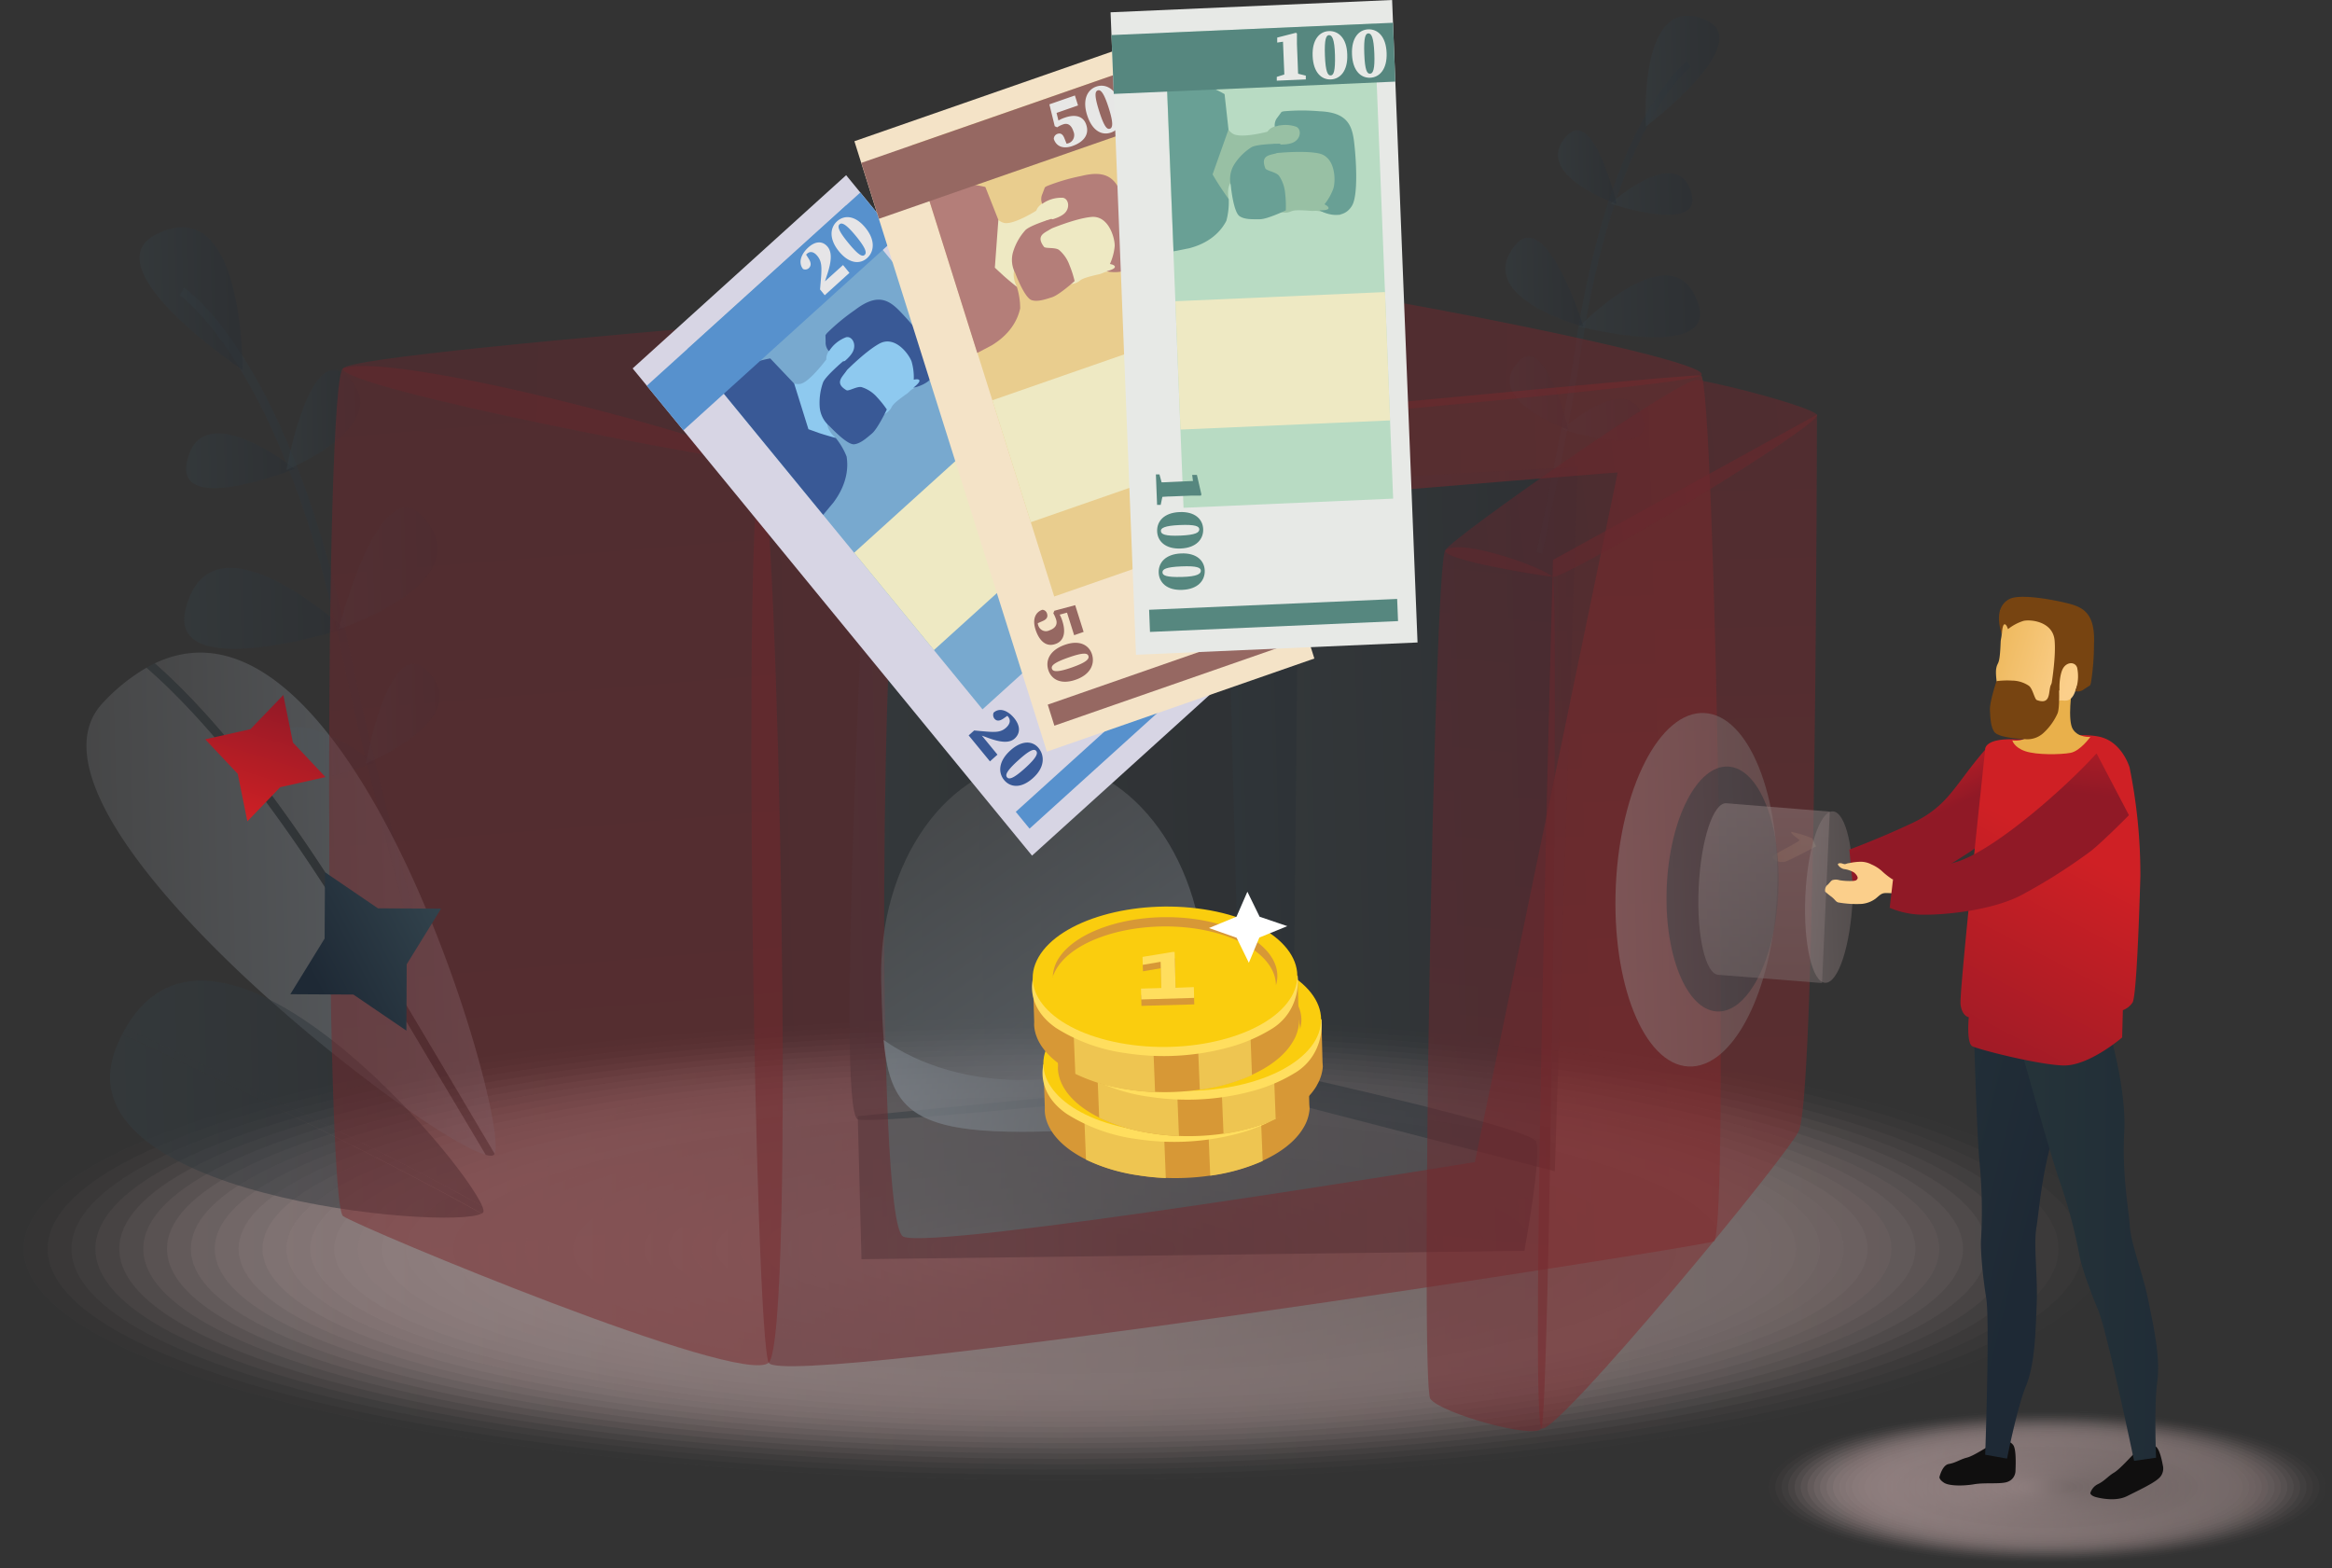 <?xml version="1.0" encoding="UTF-8"?> <svg xmlns="http://www.w3.org/2000/svg" width="400" height="269" fill="none"><rect width="100%" height="100%" fill="#333333" stroke="none"/><g clip-path="url(#clip0_2_1912)"><g opacity=".5"><path opacity=".02" d="M398.909 255.093c0 7.231-21.369 13.086-47.731 13.086-26.364 0-47.765-5.855-47.765-13.086 0-7.23 21.369-13.093 47.732-13.093 26.362 0 47.764 5.863 47.764 13.093z" fill="url(#paint0_linear_2_1912)"></path><path opacity=".05" d="M351.178 267.888c25.76 0 46.641-5.728 46.641-12.795 0-7.066-20.881-12.794-46.641-12.794-25.761 0-46.643 5.728-46.643 12.794 0 7.067 20.882 12.795 46.643 12.795z" fill="url(#paint1_linear_2_1912)"></path><path opacity=".07" d="M396.721 255.093c0 6.898-20.391 12.488-45.551 12.488-25.16 0-45.553-5.59-45.553-12.488 0-6.897 20.385-12.495 45.553-12.495 25.167 0 45.551 5.59 45.551 12.495z" fill="url(#paint2_linear_2_1912)"></path><path opacity=".1" d="M395.623 255.093c0 6.727-19.895 12.189-44.445 12.189s-44.455-5.462-44.455-12.189c0-6.726 19.905-12.196 44.455-12.196 24.55 0 44.445 5.462 44.445 12.196z" fill="url(#paint3_linear_2_1912)"></path><path opacity=".12" d="M351.178 266.983c23.945 0 43.355-5.323 43.355-11.89 0-6.565-19.41-11.888-43.355-11.888-23.945 0-43.357 5.323-43.357 11.888 0 6.567 19.412 11.89 43.357 11.89z" fill="url(#paint4_linear_2_1912)"></path><path opacity=".15" d="M393.435 255.093c0 6.402-18.921 11.59-42.257 11.59-23.338 0-42.299-5.188-42.299-11.59 0-6.401 18.921-11.598 42.299-11.598 23.376 0 42.257 5.222 42.257 11.598z" fill="url(#paint5_linear_2_1912)"></path><path opacity=".17" d="M351.178 266.384c22.735 0 41.166-5.055 41.166-11.291 0-6.235-18.431-11.29-41.166-11.29-22.737 0-41.169 5.055-41.169 11.29 0 6.236 18.432 11.291 41.169 11.291z" fill="url(#paint6_linear_2_1912)"></path><path opacity=".2" d="M391.264 255.094c0 6.068-17.938 10.991-40.07 10.991-22.134 0-40.078-4.923-40.078-10.991 0-6.069 17.944-10.992 40.078-10.992 22.132 0 40.07 4.915 40.07 10.992z" fill="url(#paint7_linear_2_1912)"></path><path opacity=".22" d="M390.159 255.093c0 5.898-17.456 10.693-38.981 10.693-21.524 0-38.988-4.795-38.988-10.693 0-5.897 17.456-10.649 38.988-10.649s38.981 4.744 38.981 10.649z" fill="url(#paint8_linear_2_1912)"></path><path opacity=".24" d="M389.058 255.093c0 5.736-16.96 10.385-37.88 10.385-20.922 0-37.89-4.649-37.89-10.385 0-5.735 16.968-10.393 37.89-10.393 20.92 0 37.88 4.65 37.88 10.393z" fill="url(#paint9_linear_2_1912)"></path><path opacity=".27" d="M351.178 265.188c20.318 0 36.793-4.52 36.793-10.095 0-5.574-16.475-10.093-36.793-10.093-20.32 0-36.792 4.519-36.792 10.093 0 5.575 16.472 10.095 36.792 10.095z" fill="url(#paint10_linear_2_1912)"></path><path opacity=".29" d="M386.87 255.093c0 5.402-15.975 9.787-35.692 9.787-19.718 0-35.702-4.385-35.702-9.787 0-5.401 15.984-9.794 35.702-9.794 19.717 0 35.692 4.384 35.692 9.794z" fill="url(#paint11_linear_2_1912)"></path><path opacity=".32" d="M385.783 255.093c0 5.24-15.497 9.488-34.605 9.488-19.108 0-34.612-4.274-34.612-9.488 0-5.213 15.496-9.495 34.612-9.495 19.115 0 34.605 4.248 34.605 9.495z" fill="url(#paint12_linear_2_1912)"></path><path opacity=".34" d="M384.685 255.093c0 5.078-15 9.189-33.507 9.189-18.506 0-33.514-4.111-33.514-9.189 0-5.076 15.032-9.196 33.514-9.196 18.481 0 33.507 4.12 33.507 9.196z" fill="url(#paint13_linear_2_1912)"></path><path opacity=".37" d="M383.594 255.093c0 4.907-14.514 8.89-32.416 8.89-17.904 0-32.424-3.983-32.424-8.89 0-4.905 14.52-8.897 32.424-8.897 17.902 0 32.416 3.983 32.416 8.897z" fill="url(#paint14_linear_2_1912)"></path><path opacity=".39" d="M351.178 263.683c17.3 0 31.326-3.845 31.326-8.59 0-4.743-14.026-8.589-31.326-8.589-17.301 0-31.326 3.846-31.326 8.589 0 4.745 14.025 8.59 31.326 8.59z" fill="url(#paint15_linear_2_1912)"></path><path opacity=".41" d="M381.406 255.093c0 4.573-13.536 8.291-30.228 8.291s-30.236-3.718-30.236-8.291c0-4.572 13.536-8.29 30.236-8.29 16.699 0 30.228 3.709 30.228 8.29z" fill="url(#paint16_linear_2_1912)"></path><path opacity=".44" d="M380.308 255.093c0 4.411-13.015 7.992-29.13 7.992s-29.138-3.581-29.138-7.992c0-4.41 13.015-7.991 29.138-7.991s29.13 3.573 29.13 7.991z" fill="url(#paint17_linear_2_1912)"></path><path opacity=".46" d="M379.217 255.093c0 4.274-12.55 7.693-28.039 7.693-15.488 0-28.048-3.419-28.048-7.693 0-4.273 12.56-7.692 28.048-7.692 15.489 0 28.039 3.445 28.039 7.692z" fill="url(#paint18_linear_2_1912)"></path><path opacity=".49" d="M351.178 262.487c14.884 0 26.949-3.31 26.949-7.394 0-4.082-12.065-7.393-26.949-7.393-14.884 0-26.95 3.311-26.95 7.393 0 4.084 12.066 7.394 26.95 7.394z" fill="url(#paint19_linear_2_1912)"></path><path opacity=".51" d="M377.029 255.093c0 3.915-11.576 7.086-25.851 7.086-14.276 0-25.86-3.171-25.86-7.086 0-3.914 11.576-7.093 25.86-7.093 14.282 0 25.851 3.171 25.851 7.093z" fill="url(#paint20_linear_2_1912)"></path><path opacity=".54" d="M375.938 255.093c0 3.744-11.087 6.787-24.76 6.787-13.674 0-24.761-3.043-24.761-6.787 0-3.743 11.087-6.794 24.761-6.794 13.673 0 24.76 3.043 24.76 6.794z" fill="url(#paint21_linear_2_1912)"></path><path opacity=".56" d="M374.841 255.093c0 3.582-10.577 6.488-23.663 6.488-13.089 0-23.671-2.906-23.671-6.488 0-3.581 10.574-6.495 23.671-6.495s23.663 2.906 23.663 6.495z" fill="url(#paint22_linear_2_1912)"></path><path opacity=".59" d="M373.75 255.093c0 3.419-10.109 6.189-22.572 6.189-12.462 0-22.549-2.77-22.549-6.189 0-3.418 10.103-6.196 22.573-6.196 12.472 0 22.548 2.778 22.548 6.196z" fill="url(#paint23_linear_2_1912)"></path><path opacity=".61" d="M351.178 260.983c11.858 0 21.474-2.637 21.474-5.89 0-3.252-9.616-5.888-21.474-5.888-11.861 0-21.475 2.636-21.475 5.888 0 3.253 9.614 5.89 21.475 5.89z" fill="url(#paint24_linear_2_1912)"></path><path opacity=".63" d="M371.562 255.093c0 3.086-9.127 5.59-20.384 5.59-11.258 0-20.385-2.504-20.385-5.59 0-3.085 9.127-5.589 20.385-5.589 11.257 0 20.384 2.496 20.384 5.589z" fill="url(#paint25_linear_2_1912)"></path><path opacity=".66" d="M370.464 255.093c0 2.915-8.638 5.291-19.286 5.291-10.648 0-19.295-2.376-19.295-5.291 0-2.914 8.639-5.29 19.295-5.29 10.656 0 19.286 2.333 19.286 5.29z" fill="url(#paint26_linear_2_1912)"></path><path opacity=".68" d="M369.373 255.093c0 2.753-8.133 4.992-18.195 4.992-10.063 0-18.197-2.239-18.197-4.992 0-2.752 8.134-4.991 18.197-4.991 10.062 0 18.195 2.231 18.195 4.991z" fill="url(#paint27_linear_2_1912)"></path><path opacity=".71" d="M368.275 255.093c0 2.565-7.653 4.684-17.081 4.684s-17.082-2.094-17.082-4.684c0-2.589 7.662-4.692 17.082-4.692 9.419 0 17.081 2.103 17.081 4.692z" fill="url(#paint28_linear_2_1912)"></path><path opacity=".73" d="M367.185 255.093c0 2.419-7.165 4.385-16.007 4.385-8.842 0-16.041-1.966-16.041-4.385 0-2.418 7.166-4.393 16.008-4.393 8.842 0 16.04 1.966 16.04 4.393z" fill="url(#paint29_linear_2_1912)"></path><path opacity=".76" d="M366.087 255.093c0 2.257-6.678 4.086-14.909 4.086-8.232 0-14.919-1.829-14.919-4.086 0-2.256 6.678-4.093 14.919-4.093 8.24 0 14.909 1.829 14.909 4.093z" fill="url(#paint30_linear_2_1912)"></path><path opacity=".78" d="M364.996 255.093c0 2.095-6.188 3.787-13.826 3.787-7.638 0-13.829-1.709-13.829-3.787 0-2.076 6.182-3.794 13.829-3.794 7.646 0 13.826 1.692 13.826 3.794z" fill="url(#paint31_linear_2_1912)"></path><path opacity=".8" d="M363.899 255.093c0 1.924-5.694 3.488-12.721 3.488-7.029 0-12.731-1.564-12.731-3.488 0-1.922 5.694-3.495 12.731-3.495 7.036 0 12.721 1.564 12.721 3.495z" fill="url(#paint32_linear_2_1912)"></path><path opacity=".83" d="M362.793 255.093c0 1.761-5.214 3.189-11.632 3.189-6.418 0-11.632-1.428-11.632-3.189 0-1.76 5.206-3.196 11.632-3.196 6.427 0 11.632 1.427 11.632 3.196z" fill="url(#paint33_linear_2_1912)"></path><path opacity=".85" d="M361.712 255.093c0 1.59-4.718 2.89-10.534 2.89-5.816 0-10.575-1.3-10.575-2.89 0-1.589 4.718-2.897 10.575-2.897 5.856 0 10.534 1.299 10.534 2.897z" fill="url(#paint34_linear_2_1912)"></path><path opacity=".88" d="M360.622 255.093c0 1.428-4.23 2.565-9.444 2.565-5.215 0-9.444-1.163-9.444-2.565 0-1.401 4.229-2.564 9.444-2.564 5.214 0 9.444 1.129 9.444 2.564z" fill="url(#paint35_linear_2_1912)"></path><path opacity=".9" d="M359.54 255.093c0 1.266-3.734 2.291-8.346 2.291s-8.354-1.025-8.354-2.291c0-1.264 3.742-2.29 8.354-2.29 4.612 0 8.346 1.043 8.346 2.29z" fill="url(#paint36_linear_2_1912)"></path><path opacity=".93" d="M358.433 255.093c0 1.095-3.253 1.983-7.255 1.983-4.003 0-7.256-.854-7.256-1.983 0-1.127 3.253-1.991 7.256-1.991 4.002 0 7.255.889 7.255 1.991z" fill="url(#paint37_linear_2_1912)"></path><path opacity=".95" d="M357.335 255.093c0 .932-2.757 1.71-6.157 1.71s-6.166-.752-6.166-1.71c0-.957 2.757-1.709 6.166-1.709 3.408 0 6.157.769 6.157 1.709z" fill="url(#paint38_linear_2_1912)"></path><path opacity=".98" d="M356.286 255.094c0 .76-2.269 1.384-5.068 1.384-2.798 0-5.067-.624-5.067-1.384 0-.761 2.269-1.394 5.067-1.394 2.799 0 5.068.624 5.068 1.394z" fill="url(#paint39_linear_2_1912)"></path><path opacity=".5" d="M355.147 255.093c0 .599-1.781 1.086-3.969 1.086-2.189 0-3.978-.487-3.978-1.086 0-.598 1.781-1.093 3.978-1.093 2.196 0 3.969.487 3.969 1.093z" fill="url(#paint40_linear_2_1912)"></path></g><g opacity=".5"><path opacity=".02" d="M361.272 214.213c0 21.915-79.961 39.675-178.59 39.675-98.63 0-178.615-17.76-178.615-39.675 0-21.914 79.961-39.683 178.591-39.683 98.629 0 178.614 17.777 178.614 39.683z" fill="url(#paint41_linear_2_1912)"></path><path opacity=".05" d="M182.682 252.982c96.373 0 174.498-17.357 174.498-38.769s-78.125-38.769-174.498-38.769c-96.373 0-174.499 17.357-174.499 38.769s78.126 38.769 174.499 38.769z" fill="url(#paint42_linear_2_1912)"></path><path opacity=".07" d="M353.089 214.213c0 20.906-76.292 37.855-170.407 37.855-94.115 0-170.399-16.949-170.399-37.855 0-20.906 76.292-37.863 170.399-37.863 94.106 0 170.407 16.949 170.407 37.863z" fill="url(#paint43_linear_2_1912)"></path><path opacity=".1" d="M348.965 214.213c0 20.402-74.454 36.949-166.307 36.949-91.854 0-166.283-16.547-166.283-36.949 0-20.401 74.454-36.957 166.307-36.957 91.854 0 166.283 16.547 166.283 36.957z" fill="url(#paint44_linear_2_1912)"></path><path opacity=".12" d="M182.682 250.256c89.589 0 162.216-16.137 162.216-36.043 0-19.905-72.627-36.042-162.216-36.042-89.59 0-162.216 16.137-162.216 36.042 0 19.906 72.626 36.043 162.216 36.043z" fill="url(#paint45_linear_2_1912)"></path><path opacity=".15" d="M340.83 214.213c0 19.402-70.768 35.128-158.124 35.128-87.355 0-158.124-15.726-158.124-35.128 0-19.401 70.77-35.137 158.124-35.137 87.356 0 158.124 15.736 158.124 35.137z" fill="url(#paint46_linear_2_1912)"></path><path opacity=".17" d="M182.682 248.436c85.07 0 154.032-15.322 154.032-34.223 0-18.9-68.962-34.222-154.032-34.222-85.07 0-154.033 15.322-154.033 34.222 0 18.901 68.963 34.223 154.033 34.223z" fill="url(#paint47_linear_2_1912)"></path><path opacity=".2" d="M332.623 214.213c0 18.393-67.133 33.333-149.941 33.333S32.741 232.632 32.741 214.213c0-18.418 67.133-33.333 149.941-33.333s149.941 14.932 149.941 33.333z" fill="url(#paint48_linear_2_1912)"></path><path opacity=".22" d="M328.532 214.213c0 17.889-65.303 32.402-145.85 32.402s-145.841-14.53-145.841-32.402 65.294-32.41 145.841-32.41c80.547 0 145.85 14.513 145.85 32.41z" fill="url(#paint49_linear_2_1912)"></path><path opacity=".24" d="M324.432 214.213c0 17.394-63.449 31.487-141.75 31.487-78.302 0-141.75-14.076-141.75-31.487 0-17.41 63.448-31.495 141.75-31.495 78.301 0 141.75 14.102 141.75 31.495z" fill="url(#paint50_linear_2_1912)"></path><path opacity=".27" d="M182.682 244.795c76.026 0 137.658-13.692 137.658-30.582 0-16.889-61.632-30.581-137.658-30.581-76.027 0-137.658 13.692-137.658 30.581 0 16.89 61.631 30.582 137.658 30.582z" fill="url(#paint51_linear_2_1912)"></path><path opacity=".29" d="M316.249 214.213c0 16.385-59.796 29.675-133.567 29.675-73.771 0-133.566-13.29-133.566-29.675 0-16.384 59.804-29.675 133.566-29.675 73.763 0 133.567 13.282 133.567 29.675z" fill="url(#paint52_linear_2_1912)"></path><path opacity=".32" d="M312.157 214.213c0 15.88-57.966 28.761-129.475 28.761-71.51 0-129.475-12.881-129.475-28.761 0-15.88 57.974-28.743 129.475-28.743s129.475 12.82 129.475 28.743z" fill="url(#paint53_linear_2_1912)"></path><path opacity=".34" d="M308.065 214.213c0 15.385-56.127 27.855-125.383 27.855s-125.375-12.47-125.375-27.855c0-15.384 56.127-27.863 125.375-27.863 69.248 0 125.383 12.479 125.383 27.863z" fill="url(#paint54_linear_2_1912)"></path><path opacity=".37" d="M303.974 214.213c0 14.88-54.306 26.94-121.292 26.94-66.987 0-121.284-12.094-121.284-26.94 0-14.846 54.297-26.949 121.284-26.949 66.986 0 121.292 12.06 121.292 26.949z" fill="url(#paint55_linear_2_1912)"></path><path opacity=".39" d="M182.682 240.247c64.723 0 117.192-11.655 117.192-26.034 0-14.378-52.469-26.034-117.192-26.034-64.724 0-117.192 11.656-117.192 26.034 0 14.379 52.468 26.034 117.192 26.034z" fill="url(#paint56_linear_2_1912)"></path><path opacity=".41" d="M295.782 214.213c0 13.872-50.636 25.129-113.068 25.129-62.431 0-113.067-11.257-113.067-25.129 0-13.871 50.636-25.128 113.067-25.128 62.432 0 113.068 11.248 113.068 25.128z" fill="url(#paint57_linear_2_1912)"></path><path opacity=".44" d="M291.691 214.213c0 13.377-48.807 24.214-109.001 24.214s-109-10.837-109-24.214c0-13.376 48.806-24.222 109-24.222s109.001 10.863 109.001 24.222z" fill="url(#paint58_linear_2_1912)"></path><path opacity=".46" d="M287.599 214.213c0 12.872-46.976 23.308-104.933 23.308-57.958 0-104.934-10.436-104.934-23.308 0-12.871 46.976-23.316 104.934-23.316 57.957 0 104.933 10.436 104.933 23.316z" fill="url(#paint59_linear_2_1912)"></path><path opacity=".49" d="M182.682 236.615c55.684 0 100.826-10.029 100.826-22.402 0-12.372-45.142-22.401-100.826-22.401-55.685 0-100.826 10.029-100.826 22.401 0 12.373 45.141 22.402 100.826 22.402z" fill="url(#paint60_linear_2_1912)"></path><path opacity=".51" d="M279.408 214.213c0 11.863-43.299 21.487-96.726 21.487s-96.726-9.624-96.726-21.487c0-11.863 43.307-21.496 96.726-21.496 53.418 0 96.726 9.624 96.726 21.496z" fill="url(#paint61_linear_2_1912)"></path><path opacity=".54" d="M275.316 214.213c0 11.368-41.485 20.582-92.634 20.582s-92.634-9.214-92.634-20.582c0-11.367 41.485-20.581 92.634-20.581s92.634 9.214 92.634 20.581z" fill="url(#paint62_linear_2_1912)"></path><path opacity=".56" d="M271.225 214.213c0 10.863-39.639 19.658-88.543 19.658s-88.543-8.803-88.543-19.658c0-10.854 39.647-19.658 88.543-19.658 48.896 0 88.543 8.786 88.543 19.658z" fill="url(#paint63_linear_2_1912)"></path><path opacity=".59" d="M267.133 214.213c0 10.359-37.808 18.761-84.451 18.761-46.643 0-84.451-8.402-84.451-18.761s37.808-18.803 84.451-18.803c46.643 0 84.451 8.436 84.451 18.803z" fill="url(#paint64_linear_2_1912)"></path><path opacity=".61" d="M182.682 232.068c44.381 0 80.359-7.994 80.359-17.855 0-9.86-35.978-17.854-80.359-17.854-44.382 0-80.36 7.994-80.36 17.854 0 9.861 35.978 17.855 80.36 17.855z" fill="url(#paint65_linear_2_1912)"></path><path opacity=".63" d="M258.95 214.213c0 9.359-34.164 16.94-76.268 16.94s-76.26-7.581-76.26-16.94c0-9.359 34.165-16.948 76.26-16.948 42.096 0 76.268 7.589 76.268 16.948z" fill="url(#paint66_linear_2_1912)"></path><path opacity=".66" d="M254.85 214.213c0 8.855-32.31 16.034-72.168 16.034-39.858 0-72.168-7.179-72.168-16.034 0-8.854 32.31-16.034 72.168-16.034 39.858 0 72.168 7.18 72.168 16.034z" fill="url(#paint67_linear_2_1912)"></path><path opacity=".68" d="M250.758 214.213c0 8.351-30.479 15.12-68.076 15.12-37.597 0-68.077-6.769-68.077-15.12 0-8.35 30.48-15.128 68.077-15.128 37.597 0 68.076 6.769 68.076 15.128z" fill="url(#paint68_linear_2_1912)"></path><path opacity=".71" d="M246.667 214.213c0 7.846-28.649 14.214-63.985 14.214s-63.985-6.368-63.985-14.214S147.346 200 182.682 200s63.985 6.359 63.985 14.213z" fill="url(#paint69_linear_2_1912)"></path><path opacity=".73" d="M242.575 214.213c0 7.342-26.843 13.299-59.893 13.299s-59.894-5.982-59.894-13.299c0-7.316 26.844-13.307 59.894-13.307s59.893 5.931 59.893 13.307z" fill="url(#paint70_linear_2_1912)"></path><path opacity=".76" d="M238.484 214.213c0 6.838-24.981 12.394-55.802 12.394-30.821 0-55.786-5.548-55.786-12.394s24.981-12.401 55.794-12.401c30.813 0 55.794 5.555 55.794 12.401z" fill="url(#paint71_linear_2_1912)"></path><path opacity=".78" d="M234.384 214.213c0 6.342-23.142 11.487-51.702 11.487s-51.702-5.128-51.702-11.487 23.15-11.487 51.702-11.487 51.702 5.137 51.702 11.487z" fill="url(#paint72_linear_2_1912)"></path><path opacity=".8" d="M230.292 214.213c0 5.838-21.312 10.573-47.61 10.573-26.299 0-47.611-4.735-47.611-10.573 0-5.837 21.312-10.581 47.611-10.581 26.298 0 47.61 4.735 47.61 10.581z" fill="url(#paint73_linear_2_1912)"></path><path opacity=".83" d="M226.201 214.213c0 5.333-19.482 9.667-43.519 9.667s-43.519-4.334-43.519-9.667 19.482-9.675 43.519-9.675 43.519 4.333 43.519 9.675z" fill="url(#paint74_linear_2_1912)"></path><path opacity=".85" d="M222.109 214.213c0 4.838-17.651 8.753-39.427 8.753s-39.427-3.915-39.427-8.753c0-4.837 17.651-8.76 39.427-8.76s39.427 3.948 39.427 8.76z" fill="url(#paint75_linear_2_1912)"></path><path opacity=".88" d="M218.001 214.213c0 4.334-15.821 7.846-35.335 7.846-19.515 0-35.328-3.512-35.328-7.846 0-4.333 15.813-7.854 35.328-7.854 19.514 0 35.335 3.512 35.335 7.854z" fill="url(#paint76_linear_2_1912)"></path><path opacity=".9" d="M213.934 214.213c0 3.829-13.991 6.94-31.244 6.94s-31.236-3.111-31.236-6.94 13.983-6.94 31.236-6.94 31.244 3.103 31.244 6.94z" fill="url(#paint77_linear_2_1912)"></path><path opacity=".93" d="M209.867 214.213c0 3.325-12.153 6.026-27.145 6.026-14.991 0-27.144-2.701-27.144-6.026 0-3.325 12.153-6.034 27.144-6.034 14.992 0 27.145 2.701 27.145 6.034z" fill="url(#paint78_linear_2_1912)"></path><path opacity=".95" d="M205.735 214.213c0 2.829-10.323 5.128-23.053 5.128-12.731 0-23.053-2.29-23.053-5.128 0-2.837 10.322-5.128 23.053-5.128 12.73 0 23.053 2.299 23.053 5.128z" fill="url(#paint79_linear_2_1912)"></path><path opacity=".98" d="M201.643 214.213c0 2.325-8.492 4.214-18.961 4.214-10.469 0-18.961-1.889-18.961-4.214S172.213 210 182.682 210c10.469 0 18.961 1.88 18.961 4.213z" fill="url(#paint80_linear_2_1912)"></path><path opacity=".5" d="M197.552 214.213c0 1.821-6.654 3.299-14.87 3.299s-14.87-1.478-14.87-3.299c0-1.82 6.662-3.307 14.87-3.307 8.207 0 14.87 1.478 14.87 3.307z" fill="url(#paint81_linear_2_1912)"></path><path opacity=".5" d="M70.07 158.752c-.082-.299-8.135-30.334-11.063-44.932-10.2-50.829-28.031-63.068-28.21-63.188l.756-1.273c.748.487 18.498 12.572 28.853 64.154 2.92 14.529 10.957 44.529 11.038 44.837l-1.374.402z" fill="url(#paint82_linear_2_1912)"></path><path opacity=".5" d="M26.843 40.17c-11.477 5.736 14.748 23.291 14.748 23.291s.35-30.846-14.748-23.29z" fill="url(#paint83_linear_2_1912)"></path><path opacity=".5" d="M32.041 79.41c-1.716 9.094 18.498 1.017 18.498 1.017S34.31 67.41 32.04 79.41z" fill="url(#paint84_linear_2_1912)"></path><path opacity=".5" d="M59.592 64.573c-6.507-6.282-10.468 16.05-10.468 16.05s19.034-7.76 10.468-16.05z" fill="url(#paint85_linear_2_1912)"></path><path opacity=".5" d="M45.658 129.795c-1.716 9.093 18.498 1.017 18.498 1.017s-16.228-13.017-18.498-1.017z" fill="url(#paint86_linear_2_1912)"></path><path opacity=".5" d="M73.21 114.957c-6.508-6.282-10.47 16.051-10.47 16.051s19.035-7.761 10.47-16.051z" fill="url(#paint87_linear_2_1912)"></path><path opacity=".5" d="M31.87 104.35c-3.4 13.231 27.185 3.496 27.185 3.496s-22.67-20.949-27.184-3.496z" fill="url(#paint88_linear_2_1912)"></path><path opacity=".5" d="M72.64 88.71c-7.63-8.548-14.544 19.213-14.544 19.213s24.606-7.975 14.544-19.214z" fill="url(#paint89_linear_2_1912)"></path><path opacity=".5" d="M264.571 95.034c.049-.23 4.945-23.316 6.58-34.496 5.694-38.914 18.709-48.957 18.823-49.06l-.618-.931c-.553.402-13.503 10.333-19.278 49.82-1.627 11.111-6.508 34.188-6.565 34.42l1.058.247z" fill="url(#paint90_linear_2_1912)"></path><path opacity=".5" d="M292.561 3.419C301.468 7.256 282.32 21.7 282.32 21.7s-1.497-23.368 10.241-18.282z" fill="url(#paint91_linear_2_1912)"></path><path opacity=".5" d="M290.178 33.333c1.627 6.838-13.95 1.59-13.95 1.59s11.729-10.59 13.95-1.59z" fill="url(#paint92_linear_2_1912)"></path><path opacity=".5" d="M268.736 23.299c4.661-5.043 8.565 11.684 8.565 11.684s-14.707-5.068-8.565-11.684z" fill="url(#paint93_linear_2_1912)"></path><path opacity=".5" d="M281.889 72.042c1.627 6.838-13.959 1.582-13.959 1.582s11.762-10.564 13.959-1.582z" fill="url(#paint94_linear_2_1912)"></path><path opacity=".5" d="M260.446 62.025c4.662-5.042 8.566 11.684 8.566 11.684s-14.715-5.034-8.566-11.684z" fill="url(#paint95_linear_2_1912)"></path><path opacity=".5" d="M291.308 52.18c3.156 9.862-20.433 3.845-20.433 3.845s16.317-16.854 20.433-3.846z" fill="url(#paint96_linear_2_1912)"></path><path opacity=".5" d="M259.837 42.137c5.433-6.778 11.77 13.897 11.77 13.897s-18.945-4.949-11.77-13.897z" fill="url(#paint97_linear_2_1912)"></path><path opacity=".5" d="M26.542 113.786c33.88-16.094 61.009 78.504 58.291 84.111a16549.337 16549.337 0 00-21.222-35.692c-16.602-27.863-29.447-41.769-37.069-48.419z" fill="url(#paint98_linear_2_1912)"></path><path opacity=".5" d="M62.44 162.974c9.655 16.239 16.268 27.402 20.88 35.119-11.51-3.128-83.597-58.777-65.628-77.581a32.493 32.493 0 017.443-5.982c7.402 6.427 20.523 20.29 37.304 48.444z" fill="url(#paint99_linear_2_1912)"></path><path opacity=".5" d="M83.32 198.093c-4.571-7.692-11.225-18.914-20.88-35.119-16.782-28.154-29.903-42.017-37.305-48.444a21.72 21.72 0 011.407-.744c7.59 6.649 20.466 20.556 37.069 48.419a16538.755 16538.755 0 0121.222 35.692.799.799 0 01-.113.188c-.228.205-.708.205-1.4.008z" fill="url(#paint100_linear_2_1912)"></path><path opacity=".5" d="M82.719 206.905c-19.06-10.666-50.182-25.393-61.18-30.529 15.7-27.41 57.82 22.256 61.18 30.529z" fill="url(#paint101_linear_2_1912)"></path><path opacity=".5" d="M20.14 179.188c.269-.633.554-1.222.814-1.795 10.965 5.128 42.616 20.085 61.634 30.769-5.035 2.949-73.738-2.803-62.447-28.974z" fill="url(#paint102_linear_2_1912)"></path><path opacity=".5" d="M82.906 207.905a.607.607 0 01-.277.257c-19.018-10.684-50.669-25.641-61.634-30.769.179-.351.358-.684.545-1.017 10.99 5.128 42.12 19.863 61.178 30.529.196.479.253.787.188 1z" fill="url(#paint103_linear_2_1912)"></path><path opacity=".5" d="M270.614 80.077l-3.928 120.828-53.793-13.914-2.733-103.632 60.454-3.282z" fill="url(#paint104_linear_2_1912)"></path><path opacity=".5" d="M222.809 83.17L221.8 185.29s-70.712 7.846-74.657 6.71c-3.945-1.137 1.553-104.06 1.553-104.06s72.559-9.744 74.113-4.77z" fill="url(#paint105_linear_2_1912)"></path><path opacity=".5" d="M147.126 191.453l73.69-7.231s41.632 9.214 42.656 11.59c1.025 2.376-2.001 18.743-2.001 18.743l-113.702 1.436-.643-24.538z" fill="url(#paint106_linear_2_1912)"></path><path opacity=".5" d="M291.772 64.393c-2.375-.453-161.207 15.24-161.207 15.24-3.327 4.82-1.131 149.469 1.293 154.127 2.424 4.658 159.353-19.786 162.118-20.82 2.766-1.034.163-148.085-2.204-148.547zm-38.793 134.932s-93.155 15.299-98.068 12.777c-4.913-2.521-3.563-117.906-.464-118.982 9.827-3.42 123.025-12.077 123.025-12.077l-24.493 118.282z" fill="url(#paint107_linear_2_1912)"></path><path opacity=".5" d="M58.852 63.17c-3.253 1.206-3.148 143.342 0 145.437C62 210.7 127.1 237.897 131.834 233.76c4.734-4.136 1.57-150.58-1.269-154.128-2.839-3.547-63.147-19.615-71.713-16.461z" fill="url(#paint108_linear_2_1912)"></path><path opacity=".5" d="M219.376 48.718c-3.132-.205-159.654 11.188-160.524 14.487-.87 3.299 68.752 16.718 73.332 16.282 4.579-.436 156.31-12.572 159.588-15.094 3.278-2.521-62.228-15.034-72.396-15.675z" fill="url(#paint109_linear_2_1912)"></path><path opacity=".5" d="M310.831 143.786a21.82 21.82 0 00-3.498-1.094c-.464.077.919 1.103 1.31 1.35.39.248-4.417 2.351-4.547 2.941-.131.589 1.334 1.128 2.269.769.935-.359 5.141-2.564 5.141-2.564l-.675-1.402z" fill="url(#paint110_linear_2_1912)"></path><path opacity=".5" d="M308.659 193.726c-.952 3.299-42.136 53.06-44.259 51.282-2.123-1.778 1.968-148.966 1.968-148.966l45.285-24.931s-.106 112.718-2.994 122.615z" fill="url(#paint111_linear_2_1912)"></path><path opacity=".5" d="M247.903 94.41c-1.952 1.632-4.36 143.026-2.57 145.521 1.789 2.496 17.733 6.957 19.067 5.128 1.334-1.829 3.042-144.632 1.96-146.06-1.082-1.426-15.748-6.845-18.457-4.589z" fill="url(#paint112_linear_2_1912)"></path><path opacity=".5" d="M291.081 65.162c-2.734-.461-42.771 27.581-43.178 29.248-.406 1.667 16.033 4.273 18.457 4.556 2.424.282 46.716-26.445 45.293-27.855-1.424-1.41-15.008-5.017-20.572-5.949z" fill="url(#paint113_linear_2_1912)"></path><path opacity=".5" d="M304.798 153.31c.757-16.743-4.817-30.625-12.45-31.006-7.633-.381-14.435 12.883-15.192 29.626-.757 16.744 4.818 30.625 12.451 31.007 7.632.38 14.434-12.884 15.191-29.627z" fill="url(#paint114_linear_2_1912)"></path><path opacity=".5" d="M305.041 152.969c.525-11.599-3.336-21.216-8.622-21.479-5.286-.265-9.997 8.925-10.521 20.523-.524 11.599 3.336 21.216 8.622 21.48 5.286.264 9.997-8.925 10.521-20.524z" fill="url(#paint115_linear_2_1912)"></path><path opacity=".5" d="M296.092 137.778c-2.246-.112-4.36 6.376-4.726 14.529-.367 8.154 1.155 14.795 3.392 14.906l17.773 1.411 1.326-29.411-17.765-1.435z" fill="url(#paint116_linear_2_1912)"></path><path opacity=".5" d="M317.788 154.081c.367-8.119-1.154-14.792-3.398-14.904-2.244-.112-4.36 6.379-4.727 14.498-.367 8.12 1.154 14.792 3.398 14.904 2.243.113 4.36-6.379 4.727-14.498z" fill="url(#paint117_linear_2_1912)"></path><path opacity=".5" d="M206.613 166.709c.537 20.427.7 26.547-26.933 27.35-27.835.795-27.998-5.307-28.535-25.726-.537-20.419 11.445-37.333 26.762-37.778 15.317-.444 28.145 15.735 28.706 36.154z" fill="url(#paint118_linear_2_1912)"></path><path opacity=".5" d="M166.755 107.435c4.14-.119 2.79 5.685 5.377 5.881 2.586.197 2.001-6.034 4.799-6.111 2.798-.077 3.189 5.077 5.271 5.82 2.082.744 1.781-5.983 3.254-6.068 4.335-.188-.041 23.368-6.06 23.547-9.632.265-15.374-22.991-12.641-23.069z" fill="url(#paint119_linear_2_1912)"></path><path opacity=".5" d="M186.017 130.487c.01.373-.05.744-.178 1.095a2.858 2.858 0 01-.563.94c-.242.27-.536.488-.863.642a2.6 2.6 0 01-1.031.246l-9.811.282a2.6 2.6 0 01-1.042-.187 2.699 2.699 0 01-.895-.592 2.847 2.847 0 01-.61-.907 2.995 2.995 0 01-.059-2.18c.125-.347.317-.667.563-.941.243-.27.536-.488.864-.642a2.602 2.602 0 011.033-.243l9.81-.291a2.59 2.59 0 011.044.188c.336.136.64.338.896.594.26.261.468.57.611.91.144.344.223.713.231 1.086z" fill="url(#paint120_linear_2_1912)"></path><path opacity=".5" d="M176.516 185.222c-9.761.291-18.636-2.376-24.964-6.838 1.122 12.436 5.474 16.342 28.088 15.692 25.647-.734 27.348-6.068 27.03-23.17-5.32 8.111-16.748 13.931-30.154 14.316z" fill="url(#paint121_linear_2_1912)"></path></g><path fill-rule="evenodd" clip-rule="evenodd" d="M223.614 193.384c-3.677 6.394-16.391 10.077-28.34 8.214-9.387-1.453-15.594-5.855-16.057-10.795a5.06 5.06 0 010-.718l-.245-7.487 3.108-.094 1.09.897c5.458-4.273 15.667-6.401 25.404-4.923 5.653.855 10.102 2.838 12.917 5.3l2.896-1.71.187 7.137c0 .299.049.641.057.974a7.21 7.21 0 01-1.017 3.205z" fill="#D79836"></path><path fill-rule="evenodd" clip-rule="evenodd" d="M216.586 199.145a32.9 32.9 0 01-8.997 2.521l-.976-23.453 1.961.265a32.55 32.55 0 017.247 1.958l.765 18.709zm-16.619 2.932a39.928 39.928 0 01-4.693-.47 30.5 30.5 0 01-8.997-2.693l-.691-17.094a33.02 33.02 0 0113.43-3.683l.951 23.94z" fill="#EEC551"></path><path fill-rule="evenodd" clip-rule="evenodd" d="M178.957 182.598l3.107-.094 1.09.897c5.458-4.273 15.667-6.401 25.404-4.923 5.653.855 10.103 2.838 12.917 5.3l2.896-1.71a9.733 9.733 0 01-.889 5.231 9.163 9.163 0 01-3.463 3.872 28.003 28.003 0 01-7.24 3.154 42.64 42.64 0 01-17.895 1.042 29.646 29.646 0 01-11.934-4.316c-4.327-2.991-4.359-6.701-3.977-8.453h-.016z" fill="#FFDE5E"></path><path fill-rule="evenodd" clip-rule="evenodd" d="M223.362 185.649c-3.661 6.359-16.375 10.043-28.365 8.163-11.99-1.881-18.709-8.548-15.032-14.906 3.677-6.359 16.366-10.043 28.34-8.214 11.974 1.829 18.709 8.547 15.057 14.957z" fill="#FACD0E"></path><path fill-rule="evenodd" clip-rule="evenodd" d="M182.373 182.359a6.197 6.197 0 01.862-2.949c3.124-5.427 13.894-8.547 24.062-6.974 9.33 1.478 14.91 6.333 13.397 11.299.041-4.385-5.288-8.411-13.633-9.71-10.176-1.547-20.938 1.547-24.062 6.975a7.21 7.21 0 00-.626 1.359z" fill="#D79836"></path><path d="M206.613 184.829l.049 1.854-9.062.266-.049-1.855 3.482-.103-.114-4.496-3.066.522-.041-1.368 5.181-.854h.326l.163 6.154 3.131-.12z" fill="#D79836"></path><path d="M206.613 183.76l.049 1.855-9.062.265-.049-1.855 3.474-.102-.106-4.496-3.066.522-.049-1.368 5.189-.855h.326l.163 6.163 3.131-.129z" fill="#FFDE5E"></path><path fill-rule="evenodd" clip-rule="evenodd" d="M225.875 186.188c-3.684 6.393-16.39 10.076-28.348 8.213-9.387-1.453-15.585-5.854-16.049-10.803a4.208 4.208 0 010-.71l-.236-7.487 3.099-.094 1.09.855c5.458-4.274 15.675-6.402 25.412-4.923 5.645.854 10.103 2.837 12.917 5.299l2.896-1.709.187 7.137c0 .298.041.632.057.974a7.31 7.31 0 01-1.016 3.205l-.009.043z" fill="#D79836"></path><path fill-rule="evenodd" clip-rule="evenodd" d="M218.815 191.94a32.87 32.87 0 01-8.948 2.564l-.984-23.444 1.968.265a32.678 32.678 0 017.248 1.957l.716 18.658zm-16.594 2.931a39.501 39.501 0 01-4.694-.47 30.396 30.396 0 01-8.988-2.683l-.692-17.094a33.085 33.085 0 0113.43-3.675l.944 23.922z" fill="#EEC551"></path><path fill-rule="evenodd" clip-rule="evenodd" d="M181.234 175.401l3.099-.094 1.09.855c5.458-4.274 15.675-6.402 25.412-4.923 5.645.854 10.103 2.837 12.918 5.299l2.895-1.709a9.813 9.813 0 01-.904 5.225 9.229 9.229 0 01-3.456 3.877 27.683 27.683 0 01-7.239 3.154 42.644 42.644 0 01-17.896 1.043 29.615 29.615 0 01-11.933-4.274c-4.328-2.991-4.368-6.7-3.978-8.453h-.008z" fill="#FFDE5E"></path><path fill-rule="evenodd" clip-rule="evenodd" d="M225.615 178.453c-3.652 6.359-16.366 10.042-28.356 8.162-11.99-1.88-18.709-8.547-15.033-14.906 3.677-6.359 16.367-10.043 28.333-8.213 11.965 1.829 18.709 8.546 15.056 14.957z" fill="#FACD0E"></path><path fill-rule="evenodd" clip-rule="evenodd" d="M184.65 175.162a6.278 6.278 0 01.871-2.949c3.124-5.427 13.893-8.547 24.061-6.974 9.33 1.479 14.902 6.333 13.398 11.299 0-4.384-5.296-8.41-13.642-9.709-10.168-1.547-20.938 1.547-24.061 6.974a8.488 8.488 0 00-.627 1.359z" fill="#D79836"></path><path d="M208.883 177.632l.048 1.855-9.061.265-.049-1.864 3.473-.093-.105-4.496-3.067.521-.049-1.367 5.19-.855h.325l.163 6.154 3.132-.12z" fill="#D79836"></path><path d="M208.85 176.521l.049 1.855-9.062.265-.049-1.855 3.482-.103-.114-4.495-3.067.521v-1.367l5.182-.855h.325l.163 6.162 3.091-.128z" fill="#FFDE5E"></path><path fill-rule="evenodd" clip-rule="evenodd" d="M221.784 178.632c-3.677 6.402-16.391 10.085-28.34 8.222-9.387-1.461-15.594-5.854-16.049-10.803a3.997 3.997 0 010-.709l-.236-7.488 3.099-.102 1.09.897c5.458-4.273 15.667-6.402 25.412-4.923 5.645.855 10.094 2.838 12.917 5.299l2.896-1.709.179 7.128c.041.299.049.641.065.975a7.182 7.182 0 01-1.025 3.205l-.008.008z" fill="#D79836"></path><path fill-rule="evenodd" clip-rule="evenodd" d="M214.747 184.427a33.277 33.277 0 01-8.947 2.513l-.984-23.445c.683.086 1.293.188 1.968.266a33.093 33.093 0 017.248 1.957l.715 18.709zm-16.618 2.923a39.719 39.719 0 01-4.694-.462 30.353 30.353 0 01-8.988-2.692l-.7-17.094a32.888 32.888 0 0113.43-3.675l.952 23.923z" fill="#EEC551"></path><path fill-rule="evenodd" clip-rule="evenodd" d="M177.151 167.889l3.099-.103 1.09.898c5.458-4.274 15.666-6.402 25.411-4.923 5.646.854 10.095 2.837 12.918 5.298l2.896-1.709a9.76 9.76 0 01-.899 5.225 9.182 9.182 0 01-3.461 3.869 27.853 27.853 0 01-7.24 3.154 42.361 42.361 0 01-17.895 1.043 29.64 29.64 0 01-11.934-4.316c-4.319-2.983-4.36-6.693-3.969-8.445l-.016.009z" fill="#FFDE5E"></path><path fill-rule="evenodd" clip-rule="evenodd" d="M221.531 170.94c-3.66 6.359-16.366 10.043-28.356 8.154-11.99-1.889-18.709-8.505-15.04-14.906 3.668-6.402 16.374-10.043 28.34-8.214 11.966 1.829 18.709 8.547 15.056 14.966z" fill="#FACD0E"></path><path fill-rule="evenodd" clip-rule="evenodd" d="M180.583 167.641a6.207 6.207 0 01.814-2.94c3.123-5.428 13.885-8.547 24.061-6.975 9.33 1.47 14.902 6.333 13.397 11.291 0-4.376-5.295-8.41-13.641-9.71-10.168-1.538-20.938 1.547-24.061 6.975a8.708 8.708 0 00-.627 1.359h.057z" fill="#D79836"></path><path fill-rule="evenodd" clip-rule="evenodd" d="M220.808 158.863l-4.791 1.949-1.806 4.333-2.099-4.291-4.742-1.666 4.726-1.949 1.863-4.282 2.098 4.29 4.751 1.616z" fill="#fff"></path><path d="M204.799 170.418l.049 1.864-9.061.256-.049-1.855 3.481-.102-.106-4.496-3.066.522-.049-1.36 5.19-.854h.325l.163 6.162 3.123-.137z" fill="#D79836"></path><path d="M204.775 169.316l.049 1.855-9.062.265-.049-1.864 3.482-.094-.114-4.504-3.067.53-.04-1.367 5.181-.855h.325l.163 6.154 3.132-.12z" fill="#FFDE5E"></path><path d="M317.924 153.162c3.888-.085 9.696-.906 14.414-3.641a99.315 99.315 0 0011.681-7.803 35.707 35.707 0 004.808-5.607l-8.322-7.513c-5.368 6.222-6.296 9.684-12.665 12.658-6.019 2.812-10.623 4.47-10.623 4.47" fill="url(#paint122_linear_2_1912)"></path><path d="M366.464 248.922c-.895.855-2.801 3.052-3.859 3.685-1.056.632-1.625 1.435-2.748 1.965-.314.15-.592.365-.816.631a2.606 2.606 0 00-.502.925s.057.436 1.017.684c.96.247 3.448.734 5.27-.171 1.823-.907 4.5-2.18 5.388-3 .307-.242.544-.562.685-.927.144-.37.188-.773.126-1.168-.09-.375-.424-2.615-1.148-3.341a1.566 1.566 0 00-1.747-.18l-1.666.897zm-24.544-1.298c-1.041.521-3.375 2.111-4.539 2.401-1.163.291-1.927.898-3.091 1.086-1.163.188-1.627 2.273-1.627 2.273s-.04.428.814.966 3.205.573 5.165.24c1.961-.334 4.808.059 5.849-.471.349-.146.648-.39.861-.704.217-.32.342-.695.359-1.082 0-.393.195-3.479-.341-4.393a1.645 1.645 0 00-.716-.602 1.566 1.566 0 00-.912-.099l-1.822.385z" fill="#100F0F"></path><path d="M353.846 177.709s.439 10.257-1.627 17.017c-2.066 6.761-2.441 12.966-2.929 15.881-.488 2.914.236 8.444.065 12.82-.187 4.761-.276 10.453-1.838 14.282-1.562 3.829-3.254 12.487-3.254 12.487l-3.75-.666s.814-22.923.179-26.847c-.634-3.922-1.033-8.546-.878-10.256a87.806 87.806 0 00-.26-12.974c-.513-4.966-.993-23.402-.993-23.402l15.285 1.658z" fill="url(#paint123_linear_2_1912)"></path><path d="M361.923 177.29s2.845 9.752 2.439 16.889c-.405 7.137.765 13.231.96 16.188.196 2.958 2.221 8.06 3.084 12.299.942 4.641 2.203 10.146 1.627 14.325-.576 4.18-.211 13.051-.211 13.051l-3.768.539s-4.652-22.299-6.165-25.881c-1.513-3.581-3.001-7.88-3.253-9.598a87.423 87.423 0 00-3.319-12.401c-1.627-4.616-6.508-22.223-6.508-22.223l15.114-3.188z" fill="url(#paint124_linear_2_1912)"></path><path d="M364.127 173.273l-.123 4.684s-5.742 4.966-10.167 4.804c-4.425-.163-14.528-2.753-15.544-3.308-1.017-.556-.594-4.966-.594-4.966s-1.18-.154-1.416-2.24c-.236-2.085 4.222-43.649 4.222-43.649s-.285-2.026 5.296-1.769c3.253.154 10.282-1.299 14.243-.47 3.96.829 5.239 5.299 5.239 5.299a92.263 92.263 0 011.847 18.65c-.253 8.871-.724 20.683-1.344 21.658a3.39 3.39 0 01-1.659 1.307z" fill="url(#paint125_linear_2_1912)"></path><path d="M345.174 127.008s.26 1.18 2.213 1.847c1.952.666 6.076.598 7.76.282 1.684-.317 3.408-2.736 3.408-2.736s-2.033.206-3.001-1.315c-.968-1.522-.155-6.89-.155-6.89l-7.971.103s1.561 5.846.813 7.462c-.749 1.615-3.067 1.247-3.067 1.247z" fill="url(#paint126_linear_2_1912)"></path><path d="M343.165 110.128c-.155 4.273-.512 3.205-.756 4.53-.212 1.162.325 3.897.545 5.257.118 1.269.158 2.545.122 3.82.065.356.231.685.479.949.147.231 1.522.461 2.774.231.936-.18 4.067-.291 5.743-1.71.299-.249.533-.568.681-.929a2.5 2.5 0 00.181-1.156c-.081-1.795 1.212-.359 2.27-1.291.724-.641.879-1.855 1.114-2.222.383-.619.702-1.275.952-1.958l-1.139-2.786-3.099-1.752-.301-4.196-4.514-.855-5.076-1.376s.179 2.974.195 4.128c-.008.427-.147.82-.171 1.316z" fill="url(#paint127_linear_2_1912)"></path><path d="M342.457 116.837s-1.203 3.556-1.13 4.966c.073 1.41.122 2.795.732 3.71.61.914 3.611 1.188 5.043 1.239a3.995 3.995 0 001.782-.108 4.145 4.145 0 001.578-.875 10.21 10.21 0 002.44-3.351c.48-1 .236-5.324.236-5.324l-.505-.658a5.692 5.692 0 00-.87 1.085c-.439 1.069.082 3.47-2.383 2.564-.399-.136-.7-1.923-1.351-2.436a5.25 5.25 0 00-2.92-.906 14.078 14.078 0 00-2.652.094z" fill="#741"></path><path d="M357.522 118.188c-.214.181-.467.31-.74.374a1.718 1.718 0 01-.822-.007 7.05 7.05 0 00.326-4.025c-.318-1.026-1.765-1.069-2.441.154-.675 1.222-.61 3.743-.61 3.743l-1.569.274s1.04-5.556.756-8.829c-.285-3.274-4.108-3.659-5.352-3.368a8.267 8.267 0 00-2.644 1.41 5.01 5.01 0 00-.228-.547c-.748-1.111-.813 1.394-.813 1.394s-1.749-4.343 1.228-5.983c1.797-1 7.63.085 10.274.769 2.643.683 4.514 1.889 4.287 6.949a43.172 43.172 0 01-.513 6.572c-.037.16-.083.316-.138.47l-1.001.65z" fill="#741"></path><path d="M326.189 150.752c-.53.15-1.089.168-1.627.051a12.358 12.358 0 01-1.798-1.419 6.558 6.558 0 00-1.765-1.111 3.909 3.909 0 00-1.969-.453 9.405 9.405 0 00-1.838.231c-.602.051-.553.291-1.122.094-.57-.196-.895 0-.814.179.112.186.259.347.434.474.174.128.373.22.583.27a4.437 4.437 0 011.773.607c.488.436.692.855.554 1.068-.139.214-.196.368-1.091.376a10.632 10.632 0 01-1.984-.136 2.028 2.028 0 00-1.261 0c-.293.188-.569.649-.863.854-.143.143-.248.32-.304.515a1.24 1.24 0 00-.021.605c.355.319.727.619 1.115.897.715.607.626.735 1.065.932 1.327.24 2.674.329 4.019.265a4.735 4.735 0 002.44-.906c.699-.564.976-.966 1.741-.957a10.59 10.59 0 012.497.256c.264.099.536.173.813.222l-.577-2.914z" fill="url(#paint128_linear_2_1912)"></path><path d="M359.613 129.222c-5.483 6.086-17.896 16.94-24.249 18.692a71.5 71.5 0 01-10.575 2.197l-.658 5.607a14.972 14.972 0 006.214 1.179c3.889 0 11.73-.855 16.489-3.419a96.521 96.521 0 0011.827-7.512c2.254-1.812 6.509-6.137 6.509-6.137l-5.557-10.607z" fill="url(#paint129_linear_2_1912)"></path><path d="M50.246 127.367l-1.651-8.154-5.637 5.864-7.76 1.735 5.58 5.923 1.651 8.154 5.637-5.864 7.76-1.734-5.58-5.924z" fill="url(#paint130_linear_2_1912)"></path><path d="M69.76 165.41l5.89-9.547-10.827-.06-9.078-6.188-.065 11.376-5.882 9.547 10.82.06 9.086 6.188.056-11.376z" fill="url(#paint131_linear_2_1912)"></path><path d="M213.644 113.621L145.135 30.05l-36.622 33.144 68.509 83.572 36.622-33.145z" fill="#D7D5E4"></path><path d="M195.795 96.999l-50.651-61.786-27.266 24.676 50.65 61.787 27.267-24.677z" fill="#78A9CF"></path><path d="M208.86 112.935l-2.363-2.882-32.264 29.201 2.362 2.882 32.265-29.201z" fill="#5791CD"></path><path d="M187.456 86.83L173.77 70.137l-27.266 24.677 13.686 16.695 27.266-24.677z" fill="#EEE9C3"></path><path d="M143.352 75.128a3.132 3.132 0 01-1.659.478 3.138 3.138 0 01-1.66-.478c-1.822-1.051-4.173-4.76-5.157-6.256-.984-1.496-.594-4.453-.594-4.453s1.302 1.709 3.002 1.427c1.57-.248 4.677-4.479 4.677-4.479l5.572 6.214s-4.978 2.692-5.539 4.342c-.562 1.65 1.358 3.205 1.358 3.205z" fill="#8EC9EF"></path><path d="M155.578 67.521c-3.254 2.282-2.237 2.103-3.14 2.983-.903.88-3.254 1.71-4.4 2.162a25.367 25.367 0 00-3.051 1.812 1.55 1.55 0 01-.992 0c-.261 0-1.156-1.162-1.627-2.444-.358-.949-1.879-3.855-1.627-6.154.031-.386.155-.76.362-1.087a2.24 2.24 0 01.817-.768c1.448-.854-.357-1.299-.17-2.734.122-1 .992-1.761 1.155-2.163.275-.654.615-1.278 1.016-1.863l2.774-.36 2.977 2.07 3.441-1.847 3.067 3.667 3.725 3.991s-2.44 1.334-3.326 1.906c-.399.214-.618.547-1.001.829z" fill="#8EC9EF"></path><path d="M152.113 70.24s-1.538 3.264-2.546 4.119c-1.009.854-1.977 1.71-3.026 1.846-1.049.137-3.254-2.068-4.32-3.163a4.632 4.632 0 01-1.137-1.468 4.843 4.843 0 01-.489-1.822 10.431 10.431 0 01.569-4.12c.35-1.034 3.449-3.658 3.449-3.658h.813c.012.469-.035.937-.138 1.393-.415 1.043-2.44 2.206-.097 3.565.374.222 1.789-.71 2.586-.53a5.8 5.8 0 012.636 1.709 17.124 17.124 0 011.7 2.128z" fill="#395996"></path><path d="M141.62 58.632c-.021.296.02.592.12.87.099.278.256.53.457.737a5.934 5.934 0 012.912-2.384c.96-.257 1.79 1.025 1.245 2.324-.545 1.3-2.538 2.564-2.538 2.564l.642 1.556s3.702-3.88 6.369-5.35c2.669-1.47 5.068 1.769 5.532 3.051a9.696 9.696 0 01.374 3.128 4.13 4.13 0 01.545-.077c1.261.077-.634 1.462-.634 1.462s4.303-.718 3.937-4.274c-.228-2.154-4.271-6.838-6.247-8.872-1.977-2.034-3.929-3.076-7.696-.188a35.83 35.83 0 00-4.766 3.94 4.29 4.29 0 00-.285.377l.033 1.136zm1.383 27.505c.431-.624 2.871-3.76 2.212-7.83a11.943 11.943 0 00-1.863-3.18s-1.919-.529-2.871-.854l-1.814-.65-2.441-7.82-4.108-4.324c-1.689.306-3.33.834-4.88 1.572a35.776 35.776 0 00-4.645 2.564l18.604 22.693 1.806-2.171z" fill="#395996"></path><path d="M153.835 40.678l-6.275-7.654-36.622 33.144 6.275 7.655 36.622-33.145z" fill="#5791CD"></path><path d="M167.096 125.299c.724.068 1.44.137 2.124.188 1.569.12 2.489.111 3.359-.675.692-.633.813-1.325.334-1.88a2.355 2.355 0 00-.944-.719l1.09.385-1.001.692c-.813.53-1.22.282-1.472 0a1.033 1.033 0 01-.154-1.051c1.025-.923 2.44-.368 3.514.923 1.187 1.453.992 2.709.105 3.513-.886.803-2.342.718-4.587-.111a33.82 33.82 0 00-1.392-.496v-.307l3.019 3.683-1.286 1.154-3.652-4.453.943-.846zm10.087 8.162c-2.05 1.855-3.913 1.598-4.954.334-1.041-1.265-.976-3.223 1.074-5.069s3.888-1.632 4.881-.367c.992 1.265 1.057 3.265-1.001 5.102zm-4.45-.128c.334.402 1.058.265 3.075-1.555 2.018-1.821 2.254-2.565 1.928-2.966-.325-.402-1.025-.248-3.058 1.589-2.034 1.838-2.278 2.53-1.945 2.932z" fill="#395996"></path><path d="M140.66 49.65c.065-.761.13-1.513.187-2.223.106-1.658.097-2.624-.651-3.53-.602-.735-1.261-.855-1.789-.359-.307.27-.542.61-.684.992l.366-1.146.659 1.052c.505.812.269 1.282 0 1.547a.924.924 0 01-.478.234.9.9 0 01-.523-.072c-.878-1.077-.341-2.564.879-3.684 1.383-1.256 2.587-1.05 3.343-.12.757.932.684 2.462-.106 4.821-.162.496-.325.983-.471 1.462h-.293l3.506-3.163 1.098 1.342-4.238 3.838-.805-.992zm7.768-10.599c1.765 2.154 1.521 4.111.317 5.206-1.204 1.093-3.058 1.025-4.823-1.12-1.765-2.146-1.554-4.086-.342-5.18 1.212-1.094 3.075-1.068 4.848 1.094zm-.122 4.675c.39-.342.252-1.11-1.48-3.222-1.733-2.11-2.441-2.376-2.823-2.025-.382.35-.228 1.076 1.521 3.205 1.749 2.128 2.4 2.393 2.782 2.043z" fill="#E6E5E7"></path><path d="M225.447 112.956L192.434 8.254l-45.882 15.971 33.013 104.703 45.882-15.972z" fill="#F4E3C7"></path><path d="M214.987 90.429l-24.407-77.41-34.161 11.892 24.407 77.41 34.161-11.892z" fill="#E9CD8E"></path><path d="M221.277 110.407l-1.139-3.611-40.422 14.071 1.138 3.611 40.423-14.071z" fill="#966862"></path><path d="M210.968 77.683l-6.594-20.916-34.161 11.891 6.595 20.916 34.16-11.891zm-36.551-28.478a3.109 3.109 0 01-1.708-.229 3.277 3.277 0 01-1.358-1.113c-1.302-1.71-2.131-6.068-2.498-7.855-.366-1.786 1.066-4.35 1.066-4.35s.594 2.094 2.253 2.564c1.66.47 5.971-2.325 5.971-2.325l2.904 7.975s-5.588.495-6.703 1.795c-1.114 1.299.073 3.538.073 3.538z" fill="#EEE9C3"></path><path d="M188.49 47.051c-3.807.855-2.831 1.043-3.986 1.504-1.033.402-3.595.248-4.881.231-1.17.066-2.333.217-3.481.453a1.576 1.576 0 01-.935-.367 5.425 5.425 0 01-.619-2.906c0-1.017-.333-4.325.724-6.35.165-.346.415-.644.727-.865a2.09 2.09 0 011.038-.375c1.627-.197.139-1.342.814-2.564.472-.855 1.553-1.222 1.846-1.53a10.11 10.11 0 011.627-1.308l2.701.778 2.066 3 3.856-.325 1.464 4.65 2.001 5.128s-2.717.274-3.767.427c-.414.12-.748.325-1.195.42z" fill="#EEE9C3"></path><path d="M184.325 48.213s-2.643 2.385-3.888 2.778c-1.245.393-2.441.804-3.466.496-1.024-.308-2.293-3.23-2.838-4.658a4.811 4.811 0 01-.334-3.701 9.876 9.876 0 012.017-3.581c.7-.855 4.515-2 4.515-2l.74.282a5.874 5.874 0 01-.626 1.24c-.765.794-3.018 1.068-1.383 3.256.26.35 1.904.06 2.579.538a6.155 6.155 0 011.814 2.641c.362.878.653 1.784.87 2.71z" fill="#B47E79"></path><path d="M178.802 33.256a2.121 2.121 0 00-.041 1.71 5.69 5.69 0 013.547-1.043c.984.154 1.285 1.71.309 2.65s-3.254 1.325-3.254 1.325v1.709s4.832-2.111 7.825-2.393c2.994-.282 4.067 3.658 4.011 5.025a9.6 9.6 0 01-.814 3.043c.179.037.356.085.529.145 1.139.59-1.114 1.103-1.114 1.103s4.237 1.06 5.189-2.385c.578-2.077-1.464-8.034-2.554-10.7-1.09-2.667-2.465-4.385-6.971-3.257a33.5 33.5 0 00-5.833 1.71c-.138.06-.268.153-.406.23l-.423 1.128zm-8.696 25.983c.618-.402 4.01-2.333 4.881-6.35a12.117 12.117 0 00-.57-3.684s-1.586-1.265-2.334-1.957l-1.44-1.334.602-8.196-2.229-5.642a18.95 18.95 0 00-5.1-.512 34.451 34.451 0 00-5.238.547l8.947 28.427 2.481-1.299z" fill="#B47E79"></path><path d="M196.645 21.557l-3.024-9.59-45.882 15.971 3.023 9.59 45.883-15.971zm-15.33 83.169c.419.56.734 1.192.928 1.864.618 1.957.211 3.418-1.253 3.889-1.627.555-2.798-.659-3.392-2.564-.529-1.71 0-2.907 1.18-3.317a.838.838 0 01.508.185c.146.117.253.28.305.465.171.538 0 .965-.749 1.282l-1.089.478.276-.487a1.39 1.39 0 00.057.753c.063.195.164.374.297.525.134.151.296.271.476.352a1.326 1.326 0 001.138-.023c1.025-.359 1.416-1.008 1.164-1.829a5.3 5.3 0 00-.488-1.103l.179-.435 3.57-.958 1.449 4.59-1.627.564-1.375-4.359 1.423.146-2.936.794-.244-.769.203-.043zm3.181 11.872c-2.562.897-4.197-.085-4.693-1.709-.497-1.624.26-3.359 2.822-4.274 2.562-.914 4.189.051 4.686 1.641.496 1.59-.22 3.445-2.815 4.342zm-4.067-1.897c.162.512.886.675 3.408-.206 2.522-.88 3.018-1.461 2.855-1.974-.163-.513-.862-.632-3.4.257-2.538.888-3.018 1.418-2.863 1.923z" fill="#966862"></path><path d="M180.876 21.154a5.335 5.335 0 011.773-.975c1.863-.65 3.254-.222 3.702 1.317.528 1.71-.627 2.94-2.441 3.564-1.627.555-2.765 0-3.156-1.24a.97.97 0 01.18-.53.892.892 0 01.438-.324c.513-.18.92 0 1.22.794l.456 1.146-.464-.29c.242.053.494.032.724-.06.188-.067.358-.174.501-.313.144-.14.258-.31.335-.5a1.525 1.525 0 00-.022-1.196c-.342-1.077-.96-1.487-1.741-1.222a4.466 4.466 0 00-1.05.513l-.414-.189-.92-3.752 4.377-1.521.537 1.71-4.149 1.444.139-1.496.756 3.086-.732.256-.049-.222zm11.299-3.342c.854 2.692-.082 4.41-1.627 4.931-1.546.522-3.197-.273-4.067-2.965-.871-2.692.048-4.402 1.561-4.923 1.513-.522 3.287.248 4.133 2.957zm-1.798 4.273c.48-.17.635-.931-.203-3.572-.838-2.641-1.391-3.18-1.879-3.009-.489.171-.602.906.244 3.573.846 2.666 1.35 3.145 1.806 3.008h.032z" fill="#E7E7E6"></path><path d="M243.145 110.204L238.785 0l-48.293 2.11 4.36 110.203 48.293-2.109z" fill="#E7E9E6"></path><path d="M238.962 85.531l-3.223-81.476-35.955 1.57 3.223 81.477 35.955-1.57z" fill="#B8DBC3"></path><path d="M239.801 106.537l-.151-3.8-42.546 1.858.15 3.8 42.547-1.858z" fill="#56877F"></path><path d="M238.436 72.115l-.87-22.016-35.956 1.57.871 22.016 35.955-1.57z" fill="#EEE9C3"></path><path d="M210.762 34.188a3.173 3.173 0 01-1.579-.709 3.415 3.415 0 01-1.016-1.454c-.813-2.017-.464-6.452-.35-8.273.114-1.82 2.164-3.88 2.164-3.88s0 2.188 1.505 3.076c1.505.89 6.32-.461 6.32-.461l.7 8.547s-5.499-1.128-6.915-.205c-1.415.923-.829 3.359-.829 3.359z" fill="#98C0A4"></path><path d="M224.859 36.17c-3.88-.316-2.994.189-4.23.291-1.09.095-3.514-.786-4.726-1.17a25.188 25.188 0 00-3.457-.573 1.635 1.635 0 01-.814-.616 5.483 5.483 0 01.171-2.974c.277-.983.813-4.273 2.351-5.906.25-.281.569-.493.925-.614.351-.12.728-.144 1.092-.07 1.627.291.488-1.247 1.481-2.256.683-.7 1.814-.727 2.179-.94a9.666 9.666 0 011.912-.787l2.392 1.53 1.187 3.556 3.791.795.195 4.897.569 5.556s-2.684-.53-3.733-.684c-.456-.094-.822.008-1.285-.034z" fill="#98C0A4"></path><path d="M220.547 36.086s-3.164 1.52-4.457 1.52c-1.294 0-2.579.069-3.465-.52-.887-.59-1.359-3.77-1.513-5.3a4.825 4.825 0 01-.046-1.9 4.732 4.732 0 01.688-1.758 9.608 9.608 0 012.88-2.855c.886-.59 4.88-.623 4.88-.623l.643.487a5.516 5.516 0 01-.935 1.008c-.936.547-3.181.163-2.18 2.735.162.41 1.822.607 2.342 1.265a6.333 6.333 0 011.058 3.086c.11.947.146 1.902.105 2.855z" fill="#69A095"></path><path d="M219.148 20.11c-.19.218-.333.478-.418.76-.084.283-.108.58-.07.873a5.644 5.644 0 013.685 0c.903.428.814 1.975-.399 2.633-1.212.658-3.481.333-3.481.333l-.415 1.641s5.198-.632 8.134-.042c2.937.59 2.929 4.692 2.538 5.983a9.365 9.365 0 01-1.537 2.751c.163.087.32.184.472.291.943.855-1.358.736-1.358.736s3.798 2.247 5.612-.796c1.098-1.829.699-8.145.342-11.017-.358-2.872-1.261-4.983-5.914-5.17-2.019-.18-4.05-.18-6.068 0-.147 0-.293.068-.447.102l-.676.923zm-15.154 22.471c.699-.205 4.466-1.077 6.353-4.692.325-1.206.465-2.454.415-3.701 0 0-1.188-1.71-1.733-2.564-.545-.855-1.041-1.71-1.041-1.71l2.733-7.692-.675-6.077a19.637 19.637 0 00-4.775-1.957 34.99 34.99 0 00-5.165-.992l1.187 29.915 2.701-.53z" fill="#69A095"></path><path d="M239.334 14l-.399-10.094-48.293 2.109.399 10.094L239.334 14zm-40.245 72.607h-.618l-.204-5.23h.611l.414 1.529.09 2.29-.293 1.41zm6.987-1.778l-.105.188h-1.717l-3.343.137c-.814 0-1.627.094-2.489.154l-.098-2.565c.814 0 1.684 0 2.497-.068l3.807-.171-.138-1.042h.814l.772 3.367zm-3.53 9.256c-2.7.12-4.018-1.299-4.067-2.965-.049-1.667 1.131-3.163 3.831-3.283 2.701-.12 4.011 1.265 4.068 2.932.056 1.666-1.131 3.197-3.832 3.316zm-3.416-3c0 .539.675.898 3.327.786 2.651-.11 3.254-.538 3.254-1.068s-.66-.854-3.336-.744c-2.676.112-3.278.54-3.254 1.026h.009zm3.684 10.094c-2.7.12-4.01-1.299-4.067-2.966-.057-1.666 1.131-3.162 3.832-3.281 2.7-.12 4.01 1.264 4.067 2.931.057 1.667-1.114 3.196-3.832 3.316zm-3.416-3c0 .539.675.855 3.327.787 2.652-.069 3.254-.539 3.254-1.069 0-.53-.667-.855-3.343-.743-2.677.11-3.254.495-3.238 1.025z" fill="#56877F"></path><path d="M223.98 12.975v.649l-4.978.214v-.65l1.44-.453 2.188-.094 1.35.333zm-1.692-7.351l.171.12v1.803l.138 3.504c0 .855.082 1.752.138 2.624l-2.44.103c0-.855 0-1.77-.065-2.624l-.163-4-.992.145v-.854l3.213-.821zm8.801 3.726c.114 2.838-1.228 4.214-2.822 4.274-1.595.06-3.002-1.189-3.116-4.017-.113-2.83 1.196-4.214 2.791-4.274 1.594-.06 3.074 1.171 3.147 4.017zm-2.847 3.59c.505 0 .814-.71.741-3.496-.074-2.786-.513-3.419-1.017-3.419-.504 0-.813.701-.708 3.513.106 2.812.505 3.428.984 3.402zm9.599-3.88c.114 2.829-1.228 4.213-2.823 4.273-1.594.06-3.001-1.188-3.115-4.025-.114-2.838 1.196-4.214 2.79-4.274 1.594-.06 3.034 1.171 3.148 4.026zm-2.847 3.58c.505 0 .854-.709.74-3.495-.114-2.786-.512-3.419-1.017-3.419-.504 0-.813.692-.707 3.505.106 2.812.472 3.436.984 3.41z" fill="#E7E9E6"></path></g><defs><linearGradient id="paint0_linear_2_1912" x1="303.445" y1="255.093" x2="398.909" y2="255.093" gradientUnits="userSpaceOnUse"><stop stop-color="#E9C8C8"></stop><stop offset="1" stop-color="#B79F9E"></stop></linearGradient><linearGradient id="paint1_linear_2_1912" x1="304.535" y1="255.093" x2="397.812" y2="255.093" gradientUnits="userSpaceOnUse"><stop stop-color="#E9C8C8"></stop><stop offset="1" stop-color="#B79F9E"></stop></linearGradient><linearGradient id="paint2_linear_2_1912" x1="305.633" y1="255.093" x2="396.721" y2="255.093" gradientUnits="userSpaceOnUse"><stop stop-color="#E9C8C8"></stop><stop offset="1" stop-color="#B79F9E"></stop></linearGradient><linearGradient id="paint3_linear_2_1912" x1="306.723" y1="255.094" x2="395.623" y2="255.094" gradientUnits="userSpaceOnUse"><stop stop-color="#E9C8C8"></stop><stop offset="1" stop-color="#B79F9E"></stop></linearGradient><linearGradient id="paint4_linear_2_1912" x1="307.813" y1="255.093" x2="394.533" y2="255.093" gradientUnits="userSpaceOnUse"><stop stop-color="#E9C8C8"></stop><stop offset="1" stop-color="#B79F9E"></stop></linearGradient><linearGradient id="paint5_linear_2_1912" x1="308.912" y1="255.093" x2="393.435" y2="255.093" gradientUnits="userSpaceOnUse"><stop stop-color="#E9C8C8"></stop><stop offset="1" stop-color="#B79F9E"></stop></linearGradient><linearGradient id="paint6_linear_2_1912" x1="310.001" y1="255.094" x2="392.344" y2="255.094" gradientUnits="userSpaceOnUse"><stop stop-color="#E9C8C8"></stop><stop offset="1" stop-color="#B79F9E"></stop></linearGradient><linearGradient id="paint7_linear_2_1912" x1="311.1" y1="255.094" x2="391.246" y2="255.094" gradientUnits="userSpaceOnUse"><stop stop-color="#E9C8C8"></stop><stop offset="1" stop-color="#B79F9E"></stop></linearGradient><linearGradient id="paint8_linear_2_1912" x1="312.19" y1="255.093" x2="390.159" y2="255.093" gradientUnits="userSpaceOnUse"><stop stop-color="#E9C8C8"></stop><stop offset="1" stop-color="#B79F9E"></stop></linearGradient><linearGradient id="paint9_linear_2_1912" x1="313.288" y1="255.093" x2="389.058" y2="255.093" gradientUnits="userSpaceOnUse"><stop stop-color="#E9C8C8"></stop><stop offset="1" stop-color="#B79F9E"></stop></linearGradient><linearGradient id="paint10_linear_2_1912" x1="314.378" y1="255.093" x2="387.971" y2="255.093" gradientUnits="userSpaceOnUse"><stop stop-color="#E9C8C8"></stop><stop offset="1" stop-color="#B79F9E"></stop></linearGradient><linearGradient id="paint11_linear_2_1912" x1="315.476" y1="255.093" x2="386.87" y2="255.093" gradientUnits="userSpaceOnUse"><stop stop-color="#E9C8C8"></stop><stop offset="1" stop-color="#B79F9E"></stop></linearGradient><linearGradient id="paint12_linear_2_1912" x1="316.566" y1="255.093" x2="385.783" y2="255.093" gradientUnits="userSpaceOnUse"><stop stop-color="#E9C8C8"></stop><stop offset="1" stop-color="#B79F9E"></stop></linearGradient><linearGradient id="paint13_linear_2_1912" x1="317.664" y1="255.093" x2="384.685" y2="255.093" gradientUnits="userSpaceOnUse"><stop stop-color="#E9C8C8"></stop><stop offset="1" stop-color="#B79F9E"></stop></linearGradient><linearGradient id="paint14_linear_2_1912" x1="318.754" y1="255.093" x2="383.594" y2="255.093" gradientUnits="userSpaceOnUse"><stop stop-color="#E9C8C8"></stop><stop offset="1" stop-color="#B79F9E"></stop></linearGradient><linearGradient id="paint15_linear_2_1912" x1="319.852" y1="255.093" x2="382.496" y2="255.093" gradientUnits="userSpaceOnUse"><stop stop-color="#E9C8C8"></stop><stop offset="1" stop-color="#B79F9E"></stop></linearGradient><linearGradient id="paint16_linear_2_1912" x1="320.942" y1="255.093" x2="381.406" y2="255.093" gradientUnits="userSpaceOnUse"><stop stop-color="#E9C8C8"></stop><stop offset="1" stop-color="#B79F9E"></stop></linearGradient><linearGradient id="paint17_linear_2_1912" x1="322.04" y1="255.093" x2="380.308" y2="255.093" gradientUnits="userSpaceOnUse"><stop stop-color="#E9C8C8"></stop><stop offset="1" stop-color="#B79F9E"></stop></linearGradient><linearGradient id="paint18_linear_2_1912" x1="323.13" y1="255.093" x2="379.217" y2="255.093" gradientUnits="userSpaceOnUse"><stop stop-color="#E9C8C8"></stop><stop offset="1" stop-color="#B79F9E"></stop></linearGradient><linearGradient id="paint19_linear_2_1912" x1="324.228" y1="255.093" x2="378.127" y2="255.093" gradientUnits="userSpaceOnUse"><stop stop-color="#E9C8C8"></stop><stop offset="1" stop-color="#B79F9E"></stop></linearGradient><linearGradient id="paint20_linear_2_1912" x1="325.318" y1="255.093" x2="377.029" y2="255.093" gradientUnits="userSpaceOnUse"><stop stop-color="#E9C8C8"></stop><stop offset="1" stop-color="#B79F9E"></stop></linearGradient><linearGradient id="paint21_linear_2_1912" x1="326.417" y1="255.093" x2="375.938" y2="255.093" gradientUnits="userSpaceOnUse"><stop stop-color="#E9C8C8"></stop><stop offset="1" stop-color="#B79F9E"></stop></linearGradient><linearGradient id="paint22_linear_2_1912" x1="327.507" y1="255.093" x2="374.841" y2="255.093" gradientUnits="userSpaceOnUse"><stop stop-color="#E9C8C8"></stop><stop offset="1" stop-color="#B79F9E"></stop></linearGradient><linearGradient id="paint23_linear_2_1912" x1="328.605" y1="255.093" x2="373.75" y2="255.093" gradientUnits="userSpaceOnUse"><stop stop-color="#E9C8C8"></stop><stop offset="1" stop-color="#B79F9E"></stop></linearGradient><linearGradient id="paint24_linear_2_1912" x1="329.695" y1="255.093" x2="372.652" y2="255.093" gradientUnits="userSpaceOnUse"><stop stop-color="#E9C8C8"></stop><stop offset="1" stop-color="#B79F9E"></stop></linearGradient><linearGradient id="paint25_linear_2_1912" x1="330.793" y1="255.094" x2="371.562" y2="255.094" gradientUnits="userSpaceOnUse"><stop stop-color="#E9C8C8"></stop><stop offset="1" stop-color="#B79F9E"></stop></linearGradient><linearGradient id="paint26_linear_2_1912" x1="331.883" y1="255.093" x2="370.464" y2="255.093" gradientUnits="userSpaceOnUse"><stop stop-color="#E9C8C8"></stop><stop offset="1" stop-color="#B79F9E"></stop></linearGradient><linearGradient id="paint27_linear_2_1912" x1="332.981" y1="255.093" x2="369.373" y2="255.093" gradientUnits="userSpaceOnUse"><stop stop-color="#E9C8C8"></stop><stop offset="1" stop-color="#B79F9E"></stop></linearGradient><linearGradient id="paint28_linear_2_1912" x1="334.071" y1="255.093" x2="368.275" y2="255.093" gradientUnits="userSpaceOnUse"><stop stop-color="#E9C8C8"></stop><stop offset="1" stop-color="#B79F9E"></stop></linearGradient><linearGradient id="paint29_linear_2_1912" x1="335.169" y1="255.093" x2="367.185" y2="255.093" gradientUnits="userSpaceOnUse"><stop stop-color="#E9C8C8"></stop><stop offset="1" stop-color="#B79F9E"></stop></linearGradient><linearGradient id="paint30_linear_2_1912" x1="336.259" y1="255.093" x2="366.087" y2="255.093" gradientUnits="userSpaceOnUse"><stop stop-color="#E9C8C8"></stop><stop offset="1" stop-color="#B79F9E"></stop></linearGradient><linearGradient id="paint31_linear_2_1912" x1="337.357" y1="255.093" x2="364.996" y2="255.093" gradientUnits="userSpaceOnUse"><stop stop-color="#E9C8C8"></stop><stop offset="1" stop-color="#B79F9E"></stop></linearGradient><linearGradient id="paint32_linear_2_1912" x1="338.447" y1="255.093" x2="363.899" y2="255.093" gradientUnits="userSpaceOnUse"><stop stop-color="#E9C8C8"></stop><stop offset="1" stop-color="#B79F9E"></stop></linearGradient><linearGradient id="paint33_linear_2_1912" x1="339.545" y1="255.093" x2="362.812" y2="255.093" gradientUnits="userSpaceOnUse"><stop stop-color="#E9C8C8"></stop><stop offset="1" stop-color="#B79F9E"></stop></linearGradient><linearGradient id="paint34_linear_2_1912" x1="340.636" y1="255.093" x2="361.712" y2="255.093" gradientUnits="userSpaceOnUse"><stop stop-color="#E9C8C8"></stop><stop offset="1" stop-color="#B79F9E"></stop></linearGradient><linearGradient id="paint35_linear_2_1912" x1="341.734" y1="255.093" x2="360.622" y2="255.093" gradientUnits="userSpaceOnUse"><stop stop-color="#E9C8C8"></stop><stop offset="1" stop-color="#B79F9E"></stop></linearGradient><linearGradient id="paint36_linear_2_1912" x1="342.824" y1="255.093" x2="359.524" y2="255.093" gradientUnits="userSpaceOnUse"><stop stop-color="#E9C8C8"></stop><stop offset="1" stop-color="#B79F9E"></stop></linearGradient><linearGradient id="paint37_linear_2_1912" x1="343.922" y1="255.093" x2="358.433" y2="255.093" gradientUnits="userSpaceOnUse"><stop stop-color="#E9C8C8"></stop><stop offset="1" stop-color="#B79F9E"></stop></linearGradient><linearGradient id="paint38_linear_2_1912" x1="345.012" y1="255.093" x2="357.335" y2="255.093" gradientUnits="userSpaceOnUse"><stop stop-color="#E9C8C8"></stop><stop offset="1" stop-color="#B79F9E"></stop></linearGradient><linearGradient id="paint39_linear_2_1912" x1="346.11" y1="255.094" x2="356.246" y2="255.094" gradientUnits="userSpaceOnUse"><stop stop-color="#E9C8C8"></stop><stop offset="1" stop-color="#B79F9E"></stop></linearGradient><linearGradient id="paint40_linear_2_1912" x1="347.2" y1="255.093" x2="355.147" y2="255.093" gradientUnits="userSpaceOnUse"><stop stop-color="#E9C8C8"></stop><stop offset="1" stop-color="#B79F9E"></stop></linearGradient><linearGradient id="paint41_linear_2_1912" x1="4.092" y1="214.213" x2="361.272" y2="214.213" gradientUnits="userSpaceOnUse"><stop stop-color="#E9C8C8"></stop><stop offset="1" stop-color="#B79F9E"></stop></linearGradient><linearGradient id="paint42_linear_2_1912" x1="8.183" y1="214.213" x2="357.18" y2="214.213" gradientUnits="userSpaceOnUse"><stop stop-color="#E9C8C8"></stop><stop offset="1" stop-color="#B79F9E"></stop></linearGradient><linearGradient id="paint43_linear_2_1912" x1="12.283" y1="214.213" x2="353.089" y2="214.213" gradientUnits="userSpaceOnUse"><stop stop-color="#E9C8C8"></stop><stop offset="1" stop-color="#B79F9E"></stop></linearGradient><linearGradient id="paint44_linear_2_1912" x1="16.375" y1="214.213" x2="348.989" y2="214.213" gradientUnits="userSpaceOnUse"><stop stop-color="#E9C8C8"></stop><stop offset="1" stop-color="#B79F9E"></stop></linearGradient><linearGradient id="paint45_linear_2_1912" x1="20.466" y1="214.213" x2="344.898" y2="214.213" gradientUnits="userSpaceOnUse"><stop stop-color="#E9C8C8"></stop><stop offset="1" stop-color="#B79F9E"></stop></linearGradient><linearGradient id="paint46_linear_2_1912" x1="24.558" y1="214.213" x2="340.806" y2="214.213" gradientUnits="userSpaceOnUse"><stop stop-color="#E9C8C8"></stop><stop offset="1" stop-color="#B79F9E"></stop></linearGradient><linearGradient id="paint47_linear_2_1912" x1="28.649" y1="214.213" x2="336.714" y2="214.213" gradientUnits="userSpaceOnUse"><stop stop-color="#E9C8C8"></stop><stop offset="1" stop-color="#B79F9E"></stop></linearGradient><linearGradient id="paint48_linear_2_1912" x1="32.741" y1="214.213" x2="332.623" y2="214.213" gradientUnits="userSpaceOnUse"><stop stop-color="#E9C8C8"></stop><stop offset="1" stop-color="#B79F9E"></stop></linearGradient><linearGradient id="paint49_linear_2_1912" x1="36.841" y1="214.213" x2="328.532" y2="214.213" gradientUnits="userSpaceOnUse"><stop stop-color="#E9C8C8"></stop><stop offset="1" stop-color="#B79F9E"></stop></linearGradient><linearGradient id="paint50_linear_2_1912" x1="40.932" y1="214.213" x2="324.432" y2="214.213" gradientUnits="userSpaceOnUse"><stop stop-color="#E9C8C8"></stop><stop offset="1" stop-color="#B79F9E"></stop></linearGradient><linearGradient id="paint51_linear_2_1912" x1="45.024" y1="214.213" x2="320.34" y2="214.213" gradientUnits="userSpaceOnUse"><stop stop-color="#E9C8C8"></stop><stop offset="1" stop-color="#B79F9E"></stop></linearGradient><linearGradient id="paint52_linear_2_1912" x1="49.116" y1="214.213" x2="316.249" y2="214.213" gradientUnits="userSpaceOnUse"><stop stop-color="#E9C8C8"></stop><stop offset="1" stop-color="#B79F9E"></stop></linearGradient><linearGradient id="paint53_linear_2_1912" x1="53.207" y1="214.213" x2="312.157" y2="214.213" gradientUnits="userSpaceOnUse"><stop stop-color="#E9C8C8"></stop><stop offset="1" stop-color="#B79F9E"></stop></linearGradient><linearGradient id="paint54_linear_2_1912" x1="57.307" y1="214.213" x2="308.065" y2="214.213" gradientUnits="userSpaceOnUse"><stop stop-color="#E9C8C8"></stop><stop offset="1" stop-color="#B79F9E"></stop></linearGradient><linearGradient id="paint55_linear_2_1912" x1="61.398" y1="214.213" x2="303.974" y2="214.213" gradientUnits="userSpaceOnUse"><stop stop-color="#E9C8C8"></stop><stop offset="1" stop-color="#B79F9E"></stop></linearGradient><linearGradient id="paint56_linear_2_1912" x1="65.49" y1="214.213" x2="299.874" y2="214.213" gradientUnits="userSpaceOnUse"><stop stop-color="#E9C8C8"></stop><stop offset="1" stop-color="#B79F9E"></stop></linearGradient><linearGradient id="paint57_linear_2_1912" x1="69.582" y1="214.213" x2="295.782" y2="214.213" gradientUnits="userSpaceOnUse"><stop stop-color="#E9C8C8"></stop><stop offset="1" stop-color="#B79F9E"></stop></linearGradient><linearGradient id="paint58_linear_2_1912" x1="73.673" y1="214.213" x2="291.691" y2="214.213" gradientUnits="userSpaceOnUse"><stop stop-color="#E9C8C8"></stop><stop offset="1" stop-color="#B79F9E"></stop></linearGradient><linearGradient id="paint59_linear_2_1912" x1="77.764" y1="214.213" x2="287.599" y2="214.213" gradientUnits="userSpaceOnUse"><stop stop-color="#E9C8C8"></stop><stop offset="1" stop-color="#B79F9E"></stop></linearGradient><linearGradient id="paint60_linear_2_1912" x1="81.865" y1="214.213" x2="283.508" y2="214.213" gradientUnits="userSpaceOnUse"><stop stop-color="#E9C8C8"></stop><stop offset="1" stop-color="#B79F9E"></stop></linearGradient><linearGradient id="paint61_linear_2_1912" x1="85.956" y1="214.213" x2="279.408" y2="214.213" gradientUnits="userSpaceOnUse"><stop stop-color="#E9C8C8"></stop><stop offset="1" stop-color="#B79F9E"></stop></linearGradient><linearGradient id="paint62_linear_2_1912" x1="90.047" y1="214.213" x2="275.316" y2="214.213" gradientUnits="userSpaceOnUse"><stop stop-color="#E9C8C8"></stop><stop offset="1" stop-color="#B79F9E"></stop></linearGradient><linearGradient id="paint63_linear_2_1912" x1="94.139" y1="214.213" x2="271.225" y2="214.213" gradientUnits="userSpaceOnUse"><stop stop-color="#E9C8C8"></stop><stop offset="1" stop-color="#B79F9E"></stop></linearGradient><linearGradient id="paint64_linear_2_1912" x1="98.231" y1="214.213" x2="267.133" y2="214.213" gradientUnits="userSpaceOnUse"><stop stop-color="#E9C8C8"></stop><stop offset="1" stop-color="#B79F9E"></stop></linearGradient><linearGradient id="paint65_linear_2_1912" x1="102.33" y1="214.213" x2="263.041" y2="214.213" gradientUnits="userSpaceOnUse"><stop stop-color="#E9C8C8"></stop><stop offset="1" stop-color="#B79F9E"></stop></linearGradient><linearGradient id="paint66_linear_2_1912" x1="106.422" y1="214.213" x2="258.95" y2="214.213" gradientUnits="userSpaceOnUse"><stop stop-color="#E9C8C8"></stop><stop offset="1" stop-color="#B79F9E"></stop></linearGradient><linearGradient id="paint67_linear_2_1912" x1="110.514" y1="214.213" x2="254.85" y2="214.213" gradientUnits="userSpaceOnUse"><stop stop-color="#E9C8C8"></stop><stop offset="1" stop-color="#B79F9E"></stop></linearGradient><linearGradient id="paint68_linear_2_1912" x1="114.605" y1="214.213" x2="250.759" y2="214.213" gradientUnits="userSpaceOnUse"><stop stop-color="#E9C8C8"></stop><stop offset="1" stop-color="#B79F9E"></stop></linearGradient><linearGradient id="paint69_linear_2_1912" x1="118.697" y1="214.213" x2="246.667" y2="214.213" gradientUnits="userSpaceOnUse"><stop stop-color="#E9C8C8"></stop><stop offset="1" stop-color="#B79F9E"></stop></linearGradient><linearGradient id="paint70_linear_2_1912" x1="122.788" y1="214.213" x2="242.575" y2="214.213" gradientUnits="userSpaceOnUse"><stop stop-color="#E9C8C8"></stop><stop offset="1" stop-color="#B79F9E"></stop></linearGradient><linearGradient id="paint71_linear_2_1912" x1="126.888" y1="214.213" x2="238.484" y2="214.213" gradientUnits="userSpaceOnUse"><stop stop-color="#E9C8C8"></stop><stop offset="1" stop-color="#B79F9E"></stop></linearGradient><linearGradient id="paint72_linear_2_1912" x1="130.98" y1="214.213" x2="234.384" y2="214.213" gradientUnits="userSpaceOnUse"><stop stop-color="#E9C8C8"></stop><stop offset="1" stop-color="#B79F9E"></stop></linearGradient><linearGradient id="paint73_linear_2_1912" x1="135.071" y1="214.213" x2="230.292" y2="214.213" gradientUnits="userSpaceOnUse"><stop stop-color="#E9C8C8"></stop><stop offset="1" stop-color="#B79F9E"></stop></linearGradient><linearGradient id="paint74_linear_2_1912" x1="139.163" y1="214.213" x2="226.201" y2="214.213" gradientUnits="userSpaceOnUse"><stop stop-color="#E9C8C8"></stop><stop offset="1" stop-color="#B79F9E"></stop></linearGradient><linearGradient id="paint75_linear_2_1912" x1="143.255" y1="214.213" x2="222.109" y2="214.213" gradientUnits="userSpaceOnUse"><stop stop-color="#E9C8C8"></stop><stop offset="1" stop-color="#B79F9E"></stop></linearGradient><linearGradient id="paint76_linear_2_1912" x1="147.354" y1="214.213" x2="218.018" y2="214.213" gradientUnits="userSpaceOnUse"><stop stop-color="#E9C8C8"></stop><stop offset="1" stop-color="#B79F9E"></stop></linearGradient><linearGradient id="paint77_linear_2_1912" x1="151.446" y1="214.213" x2="213.926" y2="214.213" gradientUnits="userSpaceOnUse"><stop stop-color="#E9C8C8"></stop><stop offset="1" stop-color="#B79F9E"></stop></linearGradient><linearGradient id="paint78_linear_2_1912" x1="155.537" y1="214.213" x2="209.826" y2="214.213" gradientUnits="userSpaceOnUse"><stop stop-color="#E9C8C8"></stop><stop offset="1" stop-color="#B79F9E"></stop></linearGradient><linearGradient id="paint79_linear_2_1912" x1="159.629" y1="214.213" x2="205.735" y2="214.213" gradientUnits="userSpaceOnUse"><stop stop-color="#E9C8C8"></stop><stop offset="1" stop-color="#B79F9E"></stop></linearGradient><linearGradient id="paint80_linear_2_1912" x1="163.721" y1="214.213" x2="201.643" y2="214.213" gradientUnits="userSpaceOnUse"><stop stop-color="#E9C8C8"></stop><stop offset="1" stop-color="#B79F9E"></stop></linearGradient><linearGradient id="paint81_linear_2_1912" x1="167.812" y1="214.213" x2="197.552" y2="214.213" gradientUnits="userSpaceOnUse"><stop stop-color="#E9C8C8"></stop><stop offset="1" stop-color="#B79F9E"></stop></linearGradient><linearGradient id="paint82_linear_2_1912" x1="32.22" y1="104.591" x2="70.001" y2="103.593" gradientUnits="userSpaceOnUse"><stop stop-color="#364851"></stop><stop offset="1" stop-color="#1E2935"></stop></linearGradient><linearGradient id="paint83_linear_2_1912" x1="24.114" y1="51.567" x2="41.281" y2="51.114" gradientUnits="userSpaceOnUse"><stop stop-color="#364851"></stop><stop offset="1" stop-color="#1E2935"></stop></linearGradient><linearGradient id="paint84_linear_2_1912" x1="31.907" y1="79.171" x2="50.496" y2="78.68" gradientUnits="userSpaceOnUse"><stop stop-color="#364851"></stop><stop offset="1" stop-color="#1E2935"></stop></linearGradient><linearGradient id="paint85_linear_2_1912" x1="48.9" y1="72.16" x2="61.887" y2="71.817" gradientUnits="userSpaceOnUse"><stop stop-color="#364851"></stop><stop offset="1" stop-color="#1E2935"></stop></linearGradient><linearGradient id="paint86_linear_2_1912" x1="45.525" y1="129.554" x2="64.115" y2="129.063" gradientUnits="userSpaceOnUse"><stop stop-color="#364851"></stop><stop offset="1" stop-color="#1E2935"></stop></linearGradient><linearGradient id="paint87_linear_2_1912" x1="62.519" y1="122.543" x2="75.505" y2="122.2" gradientUnits="userSpaceOnUse"><stop stop-color="#364851"></stop><stop offset="1" stop-color="#1E2935"></stop></linearGradient><linearGradient id="paint88_linear_2_1912" x1="31.561" y1="104.593" x2="58.949" y2="103.869" gradientUnits="userSpaceOnUse"><stop stop-color="#364851"></stop><stop offset="1" stop-color="#1E2935"></stop></linearGradient><linearGradient id="paint89_linear_2_1912" x1="57.825" y1="97.671" x2="75.146" y2="97.213" gradientUnits="userSpaceOnUse"><stop stop-color="#364851"></stop><stop offset="1" stop-color="#1E2935"></stop></linearGradient><linearGradient id="paint90_linear_2_1912" x1="262.423" y1="53.184" x2="291.055" y2="52.428" gradientUnits="userSpaceOnUse"><stop stop-color="#364851"></stop><stop offset="1" stop-color="#1E2935"></stop></linearGradient><linearGradient id="paint91_linear_2_1912" x1="282.052" y1="12.254" x2="295.063" y2="11.911" gradientUnits="userSpaceOnUse"><stop stop-color="#364851"></stop><stop offset="1" stop-color="#1E2935"></stop></linearGradient><linearGradient id="paint92_linear_2_1912" x1="276.185" y1="33.519" x2="290.278" y2="33.147" gradientUnits="userSpaceOnUse"><stop stop-color="#364851"></stop><stop offset="1" stop-color="#1E2935"></stop></linearGradient><linearGradient id="paint93_linear_2_1912" x1="267.297" y1="28.836" x2="277.137" y2="28.576" gradientUnits="userSpaceOnUse"><stop stop-color="#364851"></stop><stop offset="1" stop-color="#1E2935"></stop></linearGradient><linearGradient id="paint94_linear_2_1912" x1="267.899" y1="72.246" x2="281.983" y2="71.874" gradientUnits="userSpaceOnUse"><stop stop-color="#364851"></stop><stop offset="1" stop-color="#1E2935"></stop></linearGradient><linearGradient id="paint95_linear_2_1912" x1="259.003" y1="67.563" x2="268.842" y2="67.303" gradientUnits="userSpaceOnUse"><stop stop-color="#364851"></stop><stop offset="1" stop-color="#1E2935"></stop></linearGradient><linearGradient id="paint96_linear_2_1912" x1="270.798" y1="52.931" x2="291.551" y2="52.383" gradientUnits="userSpaceOnUse"><stop stop-color="#364851"></stop><stop offset="1" stop-color="#1E2935"></stop></linearGradient><linearGradient id="paint97_linear_2_1912" x1="258.275" y1="48.628" x2="271.4" y2="48.282" gradientUnits="userSpaceOnUse"><stop stop-color="#364851"></stop><stop offset="1" stop-color="#1E2935"></stop></linearGradient><linearGradient id="paint98_linear_2_1912" x1="27.658" y1="155.837" x2="83.922" y2="154.351" gradientUnits="userSpaceOnUse"><stop stop-color="#808285"></stop><stop offset="1" stop-color="#D1E1F2"></stop></linearGradient><linearGradient id="paint99_linear_2_1912" x1="15.616" y1="157.428" x2="82.216" y2="155.669" gradientUnits="userSpaceOnUse"><stop stop-color="#808285"></stop><stop offset="1" stop-color="#D1E1F2"></stop></linearGradient><linearGradient id="paint100_linear_2_1912" x1="26.261" y1="156.853" x2="83.72" y2="155.335" gradientUnits="userSpaceOnUse"><stop stop-color="#364851"></stop><stop offset="1" stop-color="#1E2935"></stop></linearGradient><linearGradient id="paint101_linear_2_1912" x1="21.876" y1="188.617" x2="82.206" y2="187.023" gradientUnits="userSpaceOnUse"><stop stop-color="#364851"></stop><stop offset="1" stop-color="#1E2935"></stop></linearGradient><linearGradient id="paint102_linear_2_1912" x1="19.137" y1="193.989" x2="82.216" y2="192.323" gradientUnits="userSpaceOnUse"><stop stop-color="#364851"></stop><stop offset="1" stop-color="#1E2935"></stop></linearGradient><linearGradient id="paint103_linear_2_1912" x1="21.418" y1="193.162" x2="82.521" y2="191.548" gradientUnits="userSpaceOnUse"><stop stop-color="#364851"></stop><stop offset="1" stop-color="#1E2935"></stop></linearGradient><linearGradient id="paint104_linear_2_1912" x1="211.716" y1="142.124" x2="272.209" y2="140.526" gradientUnits="userSpaceOnUse"><stop stop-color="#364851"></stop><stop offset="1" stop-color="#1E2935"></stop></linearGradient><linearGradient id="paint105_linear_2_1912" x1="144.659" y1="137.975" x2="224.197" y2="135.874" gradientUnits="userSpaceOnUse"><stop stop-color="#364851"></stop><stop offset="1" stop-color="#1E2935"></stop></linearGradient><linearGradient id="paint106_linear_2_1912" x1="147.42" y1="202.124" x2="263.738" y2="199.051" gradientUnits="userSpaceOnUse"><stop stop-color="#364851"></stop><stop offset="1" stop-color="#1E2935"></stop></linearGradient><linearGradient id="paint107_linear_2_1912" x1="83.508" y1="153.149" x2="284.853" y2="147.829" gradientUnits="userSpaceOnUse"><stop stop-color="#911925"></stop><stop offset="1" stop-color="#CF1F25"></stop></linearGradient><linearGradient id="paint108_linear_2_1912" x1="78.999" y1="-67.129" x2="108.608" y2="293.281" gradientUnits="userSpaceOnUse"><stop stop-color="#911925"></stop><stop offset="1" stop-color="#CF1F25"></stop></linearGradient><linearGradient id="paint109_linear_2_1912" x1="64.556" y1="61.657" x2="493.909" y2="70.08" gradientUnits="userSpaceOnUse"><stop stop-color="#911925"></stop><stop offset="1" stop-color="#CF1F25"></stop></linearGradient><linearGradient id="paint110_linear_2_1912" x1="311.37" y1="147.716" x2="303.902" y2="147.929" gradientUnits="userSpaceOnUse"><stop stop-color="#FFF0A8"></stop><stop offset="1" stop-color="#FFC764"></stop></linearGradient><linearGradient id="paint111_linear_2_1912" x1="284.41" y1="2.319" x2="288.842" y2="184.15" gradientUnits="userSpaceOnUse"><stop stop-color="#911925"></stop><stop offset="1" stop-color="#CF1F25"></stop></linearGradient><linearGradient id="paint112_linear_2_1912" x1="262.901" y1="91.271" x2="240.432" y2="325.762" gradientUnits="userSpaceOnUse"><stop stop-color="#911925"></stop><stop offset="1" stop-color="#CF1F25"></stop></linearGradient><linearGradient id="paint113_linear_2_1912" x1="248.637" y1="86.069" x2="425.79" y2="64.566" gradientUnits="userSpaceOnUse"><stop stop-color="#911925"></stop><stop offset="1" stop-color="#CF1F25"></stop></linearGradient><linearGradient id="paint114_linear_2_1912" x1="277.01" y1="153.031" x2="304.935" y2="152.298" gradientUnits="userSpaceOnUse"><stop stop-color="#E9C8C8"></stop><stop offset="1" stop-color="#B79F9E"></stop></linearGradient><linearGradient id="paint115_linear_2_1912" x1="285.791" y1="152.783" x2="305.145" y2="152.275" gradientUnits="userSpaceOnUse"><stop stop-color="#364851"></stop><stop offset="1" stop-color="#1E2935"></stop></linearGradient><linearGradient id="paint116_linear_2_1912" x1="302.666" y1="139.523" x2="302.46" y2="171.882" gradientUnits="userSpaceOnUse"><stop stop-color="#E9C8C8"></stop><stop offset="1" stop-color="#B79F9E"></stop></linearGradient><linearGradient id="paint117_linear_2_1912" x1="309.533" y1="154.006" x2="317.908" y2="153.787" gradientUnits="userSpaceOnUse"><stop stop-color="#E9C8C8"></stop><stop offset="1" stop-color="#B79F9E"></stop></linearGradient><linearGradient id="paint118_linear_2_1912" x1="161.183" y1="140.289" x2="197.118" y2="192.651" gradientUnits="userSpaceOnUse"><stop stop-color="#808285"></stop><stop offset="1" stop-color="#D1E1F2"></stop></linearGradient><linearGradient id="paint119_linear_2_1912" x1="166.337" y1="119.148" x2="187.406" y2="118.591" gradientUnits="userSpaceOnUse"><stop stop-color="#808285"></stop><stop offset="1" stop-color="#D1E1F2"></stop></linearGradient><linearGradient id="paint120_linear_2_1912" x1="173.413" y1="117.154" x2="196.211" y2="173.113" gradientUnits="userSpaceOnUse"><stop stop-color="#911925"></stop><stop offset="1" stop-color="#CF1F25"></stop></linearGradient><linearGradient id="paint121_linear_2_1912" x1="197.701" y1="183.899" x2="154.352" y2="178.163" gradientUnits="userSpaceOnUse"><stop stop-color="#808285"></stop><stop offset="1" stop-color="#D1E1F2"></stop></linearGradient><linearGradient id="paint122_linear_2_1912" x1="335.136" y1="138.358" x2="329.6" y2="126.712" gradientUnits="userSpaceOnUse"><stop stop-color="#901926"></stop><stop offset="1" stop-color="#CF2025"></stop></linearGradient><linearGradient id="paint123_linear_2_1912" x1="316.985" y1="193.474" x2="351.255" y2="202.096" gradientUnits="userSpaceOnUse"><stop stop-color="#253339"></stop><stop offset="1" stop-color="#1E2935"></stop></linearGradient><linearGradient id="paint124_linear_2_1912" x1="348.81" y1="221.53" x2="383.511" y2="221.708" gradientUnits="userSpaceOnUse"><stop stop-color="#253339"></stop><stop offset="1" stop-color="#1E2935"></stop></linearGradient><linearGradient id="paint125_linear_2_1912" x1="333.207" y1="192.048" x2="356.814" y2="146.538" gradientUnits="userSpaceOnUse"><stop stop-color="#901926"></stop><stop offset="1" stop-color="#CF2025"></stop></linearGradient><linearGradient id="paint126_linear_2_1912" x1="345.386" y1="128.8" x2="335.468" y2="132.733" gradientUnits="userSpaceOnUse"><stop stop-color="#E9B04B"></stop><stop offset="1" stop-color="#FBCF8B"></stop></linearGradient><linearGradient id="paint127_linear_2_1912" x1="334.55" y1="117.748" x2="353.033" y2="123.126" gradientUnits="userSpaceOnUse"><stop stop-color="#E9B04B"></stop><stop offset="1" stop-color="#FBCF8B"></stop></linearGradient><linearGradient id="paint128_linear_2_1912" x1="303.878" y1="137.518" x2="303.878" y2="144.795" gradientUnits="userSpaceOnUse"><stop stop-color="#E9B04B"></stop><stop offset="1" stop-color="#FBCF8B"></stop></linearGradient><linearGradient id="paint129_linear_2_1912" x1="313.382" y1="131.563" x2="315.351" y2="112.816" gradientUnits="userSpaceOnUse"><stop stop-color="#901926"></stop><stop offset="1" stop-color="#CF2025"></stop></linearGradient><linearGradient id="paint130_linear_2_1912" x1="48.652" y1="119.239" x2="41.909" y2="140.726" gradientUnits="userSpaceOnUse"><stop stop-color="#901926"></stop><stop offset="1" stop-color="#CF2025"></stop></linearGradient><linearGradient id="paint131_linear_2_1912" x1="76.142" y1="146.4" x2="49.715" y2="160.118" gradientUnits="userSpaceOnUse"><stop stop-color="#364851"></stop><stop offset="1" stop-color="#1E2935"></stop></linearGradient><clipPath id="clip0_2_1912"><path fill="#fff" d="M0 0h400v268.478H0z"></path></clipPath></defs></svg> 